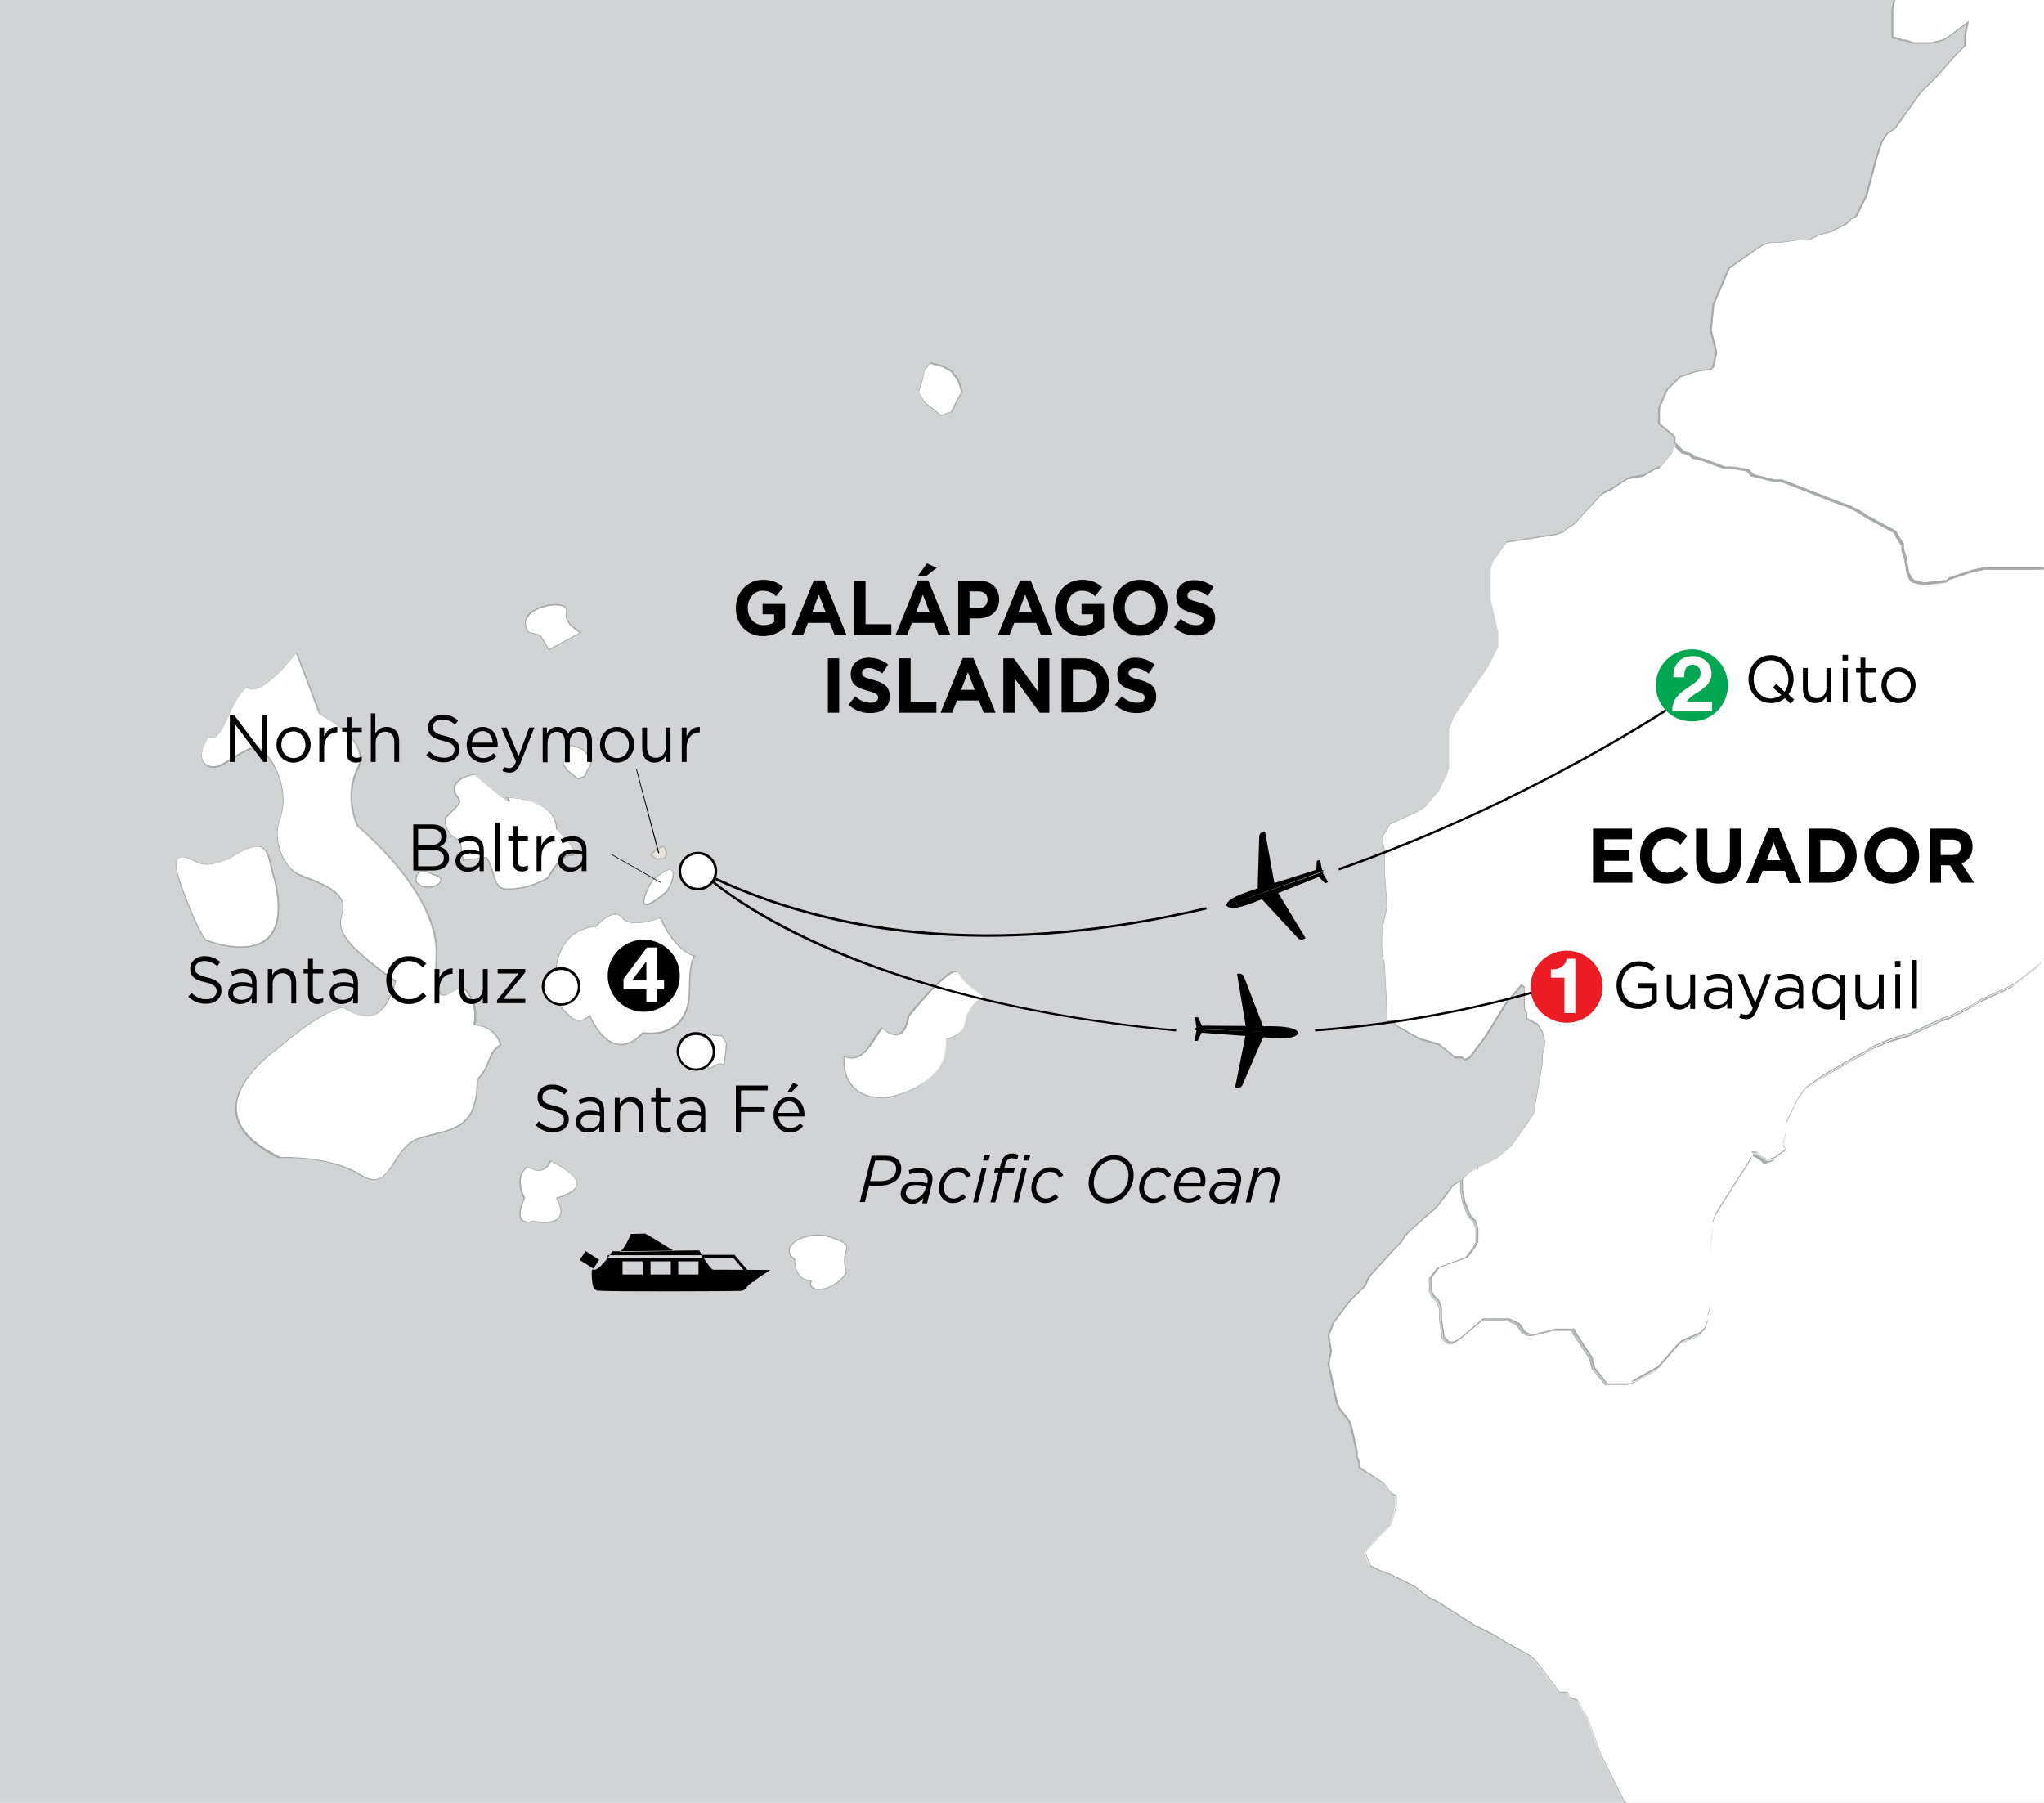 <?xml version="1.0" encoding="utf-8"?>
<!-- Generator: Adobe Illustrator 26.3.1, SVG Export Plug-In . SVG Version: 6.00 Build 0)  -->
<svg version="1.1" id="Layer_1" xmlns="http://www.w3.org/2000/svg" xmlns:xlink="http://www.w3.org/1999/xlink" x="0px" y="0px"
	 viewBox="0 0 635 560" style="enable-background:new 0 0 635 560;" xml:space="preserve">
<style type="text/css">
	.st0{fill:#D1D3D4;}
	.st1{fill:#E8E4DB;}
	.st2{fill:#B1B3B6;}
	.st3{fill:#FFFFFF;}
	.st4{fill:#A7A9AC;}
	.st5{enable-background:new    ;}
	.st6{fill:#00A651;}
	.st7{fill:#ED1C24;}
</style>
<g id="BACKGROUND">
	<g id="Water">
		<g>
			<rect x="-136.3" y="-151.5" class="st0" width="1054.3" height="1054.3"/>
		</g>
		<g>
			<path class="st1" d="M203.9,263.9l-1.7,1.6l1.7,1.3l2.6-0.3l0.6-1.4c0,0-0.6-2.3-1-2.2C205.6,263.1,203.9,263.9,203.9,263.9z"/>
			<path class="st2" d="M203.8,267l-1.9-1.5l1.9-1.8c0.1,0,1.8-0.7,2.2-0.9c0.1,0,0.2,0,0.3,0c0.5,0.2,0.9,1.8,1,2.3l0,0.1l-0.6,1.5
				L203.8,267z M202.5,265.5l1.5,1.2l2.4-0.3l0.5-1.3c-0.3-1-0.6-1.9-0.8-2c-0.4,0.1-1.9,0.8-2.1,0.9L202.5,265.5z"/>
		</g>
	</g>
	<g id="Land">
		<g>
			<g>
				<g>
					
						<rect x="492.6" y="419.1" transform="matrix(0.83 -0.558 0.558 0.83 -150.114 346.246)" class="st3" width="1.2" height="0.7"/>
				</g>
			</g>
		</g>
		<g>
			<polygon class="st3" points="596.8,-204.6 599.2,-202.2 600.9,-199 603.3,-197.4 607.3,-193.4 610.5,-191 612.2,-188.6 
				617.8,-180.5 619.4,-179.7 621.8,-178.9 622.6,-178.9 625.1,-182.9 625.1,-184.5 624.2,-185.4 624.2,-188.6 624.2,-195 
				623.5,-197.4 622.6,-199 622.6,-201.4 621,-203 621,-205.4 621.8,-208.7 624.2,-209.5 627.5,-213.5 634.7,-218.3 637.1,-219.9 
				644.4,-226.4 646.8,-228.8 652.5,-238.4 654.9,-241.6 658.9,-246.5 660.5,-247.3 668.6,-248.9 671,-249.7 676.6,-256.1 
				677.4,-260.1 678.2,-269.8 678.2,-273 679.8,-277.8 680.7,-282.6 682.3,-290.7 682.3,-297.1 683.1,-300.3 684.7,-304.4 
				691.1,-310.8 696.8,-314 703.2,-320.4 710.5,-325.3 713.7,-326.1 722.6,-326.9 728.2,-326.9 731.4,-327.7 733,-326.9 733,-326.1 
				733,-320.4 733.8,-318.8 734.7,-318.8 737.1,-320.4 741.1,-327.7 744.3,-336.5 747.5,-342.2 750,-343.8 752.4,-344.6 
				757.2,-344.6 758.8,-344.6 765.3,-343.8 770.9,-344.6 775.7,-345.4 788.6,-350.2 792.7,-351.8 809.6,-363.1 816,-367.1 
				818.5,-367.9 821.7,-368.7 837,-375.9 841.8,-380 846.7,-386.4 847.5,-389.6 847.5,-392 848.3,-393.6 849.1,-395.2 851.5,-395.2 
				853.1,-394.4 853.9,-394.4 856.3,-394.4 858.7,-395.2 858.7,-401.7 860.4,-402.5 861.2,-402.5 862.8,-402.5 867.6,-404.9 
				869.2,-406.5 871.6,-405.7 874.1,-404.9 880.5,-403.3 882.9,-402.5 885.3,-400.9 887,-399.2 888.6,-398.5 889.4,-395.2 
				889.4,-391.2 888.6,-390.4 886.1,-387.2 885.3,-384.8 882.1,-382.4 880.5,-380.8 880.5,-380.8 874.1,-379.1 868.4,-378.3 
				860.4,-375.1 855.5,-371.9 851.5,-367.1 849.9,-365.5 846.7,-358.2 843.4,-355 840.2,-351 837,-348.6 835.4,-347 828.1,-338.9 
				825.7,-335.7 822.5,-332.5 820.9,-330.1 811.2,-315.6 809.6,-313.2 808.8,-310.8 807.2,-305.2 804,-293.9 803.2,-289.9 
				802.3,-288.3 802.3,-285.1 798.3,-274.6 796.7,-270.6 794.3,-267.4 791.1,-262.5 788.6,-258.5 785.4,-250.5 785.4,-250.5 
				795.9,-251.3 797.5,-252.1 805.6,-252.9 806.4,-251.3 808.8,-246.5 810.4,-237.6 810.4,-232.8 811.2,-230.4 812.8,-227.2 
				819.3,-221.5 820.1,-219.1 824.1,-215.9 824.9,-214.3 826.5,-211.1 828.1,-203.8 827.3,-176.5 827.3,-174.9 831.3,-173.3 
				838.6,-170.9 841,-169.3 844.2,-163.6 852.3,-160.4 855.5,-160.4 858.7,-158.8 861.2,-158.8 863.6,-158.8 871.6,-158.8 
				879.7,-161.2 882.9,-162.8 886.1,-163.6 894.2,-166 898.2,-166.9 902.3,-167.6 909.5,-168.4 915.2,-166.9 917.6,-166 
				919.2,-165.2 921.6,-163.6 924,-162.8 928.9,-162 931.3,-162 932.9,-161.2 933.7,-161.2 936.1,-160.4 936.1,-159.6 936.1,-158 
				937.7,-157.2 943.4,-149.1 946.6,-144.3 949.8,-139.5 950.6,-137.9 954.6,-133.1 957.9,-128.2 959.5,-127.4 960.3,-125.8 
				961.1,-125.8 963.5,-124.2 965.1,-124.2 966.7,-124.2 970.8,-124.2 976.4,-125 978,-127.4 979.6,-127.4 983.7,-129.9 
				985.3,-129.9 990.1,-129.1 993.3,-126.6 998.2,-125.8 1005.4,-125 1011.9,-125.8 1012.7,-125.8 1017.5,-127.4 1019.9,-128.2 
				1022.3,-129.1 1025.6,-129.9 1028,-131.5 1036.8,-135.5 1040.9,-135.5 1041.7,-136.3 1045.7,-137.1 1048.1,-136.3 1049.7,-135.5 
				1050.5,-134.7 1052.2,-132.3 1052.9,-127.4 1052.9,-123.4 1052.2,-122.6 1051.3,-121.8 1047.3,-117.8 1045.7,-113.8 
				1045.7,-102.5 1042.5,-100.1 1037.6,-92.9 1037.6,-84.8 1035.2,-76 1032,-70.3 1032,-59.9 1034.4,-55.9 1035.2,-55.1 1035.2,-47 
				1036,-46.2 1036,-44.6 1036.8,-42.2 1036.8,-41.4 1037.6,-35 1037.6,-33.3 1038.4,-32.6 1039.2,-30.9 1040.9,-30.9 1045.7,-27.7 
				1049.7,-23.7 1052.2,-21.3 1055.4,-14.1 1056.2,-11.6 1057.8,-10 1058.6,-7.6 1058.6,-3.6 1057.8,-2 1054.6,-0.4 1054.6,1.2 
				1052.2,2.8 1050.5,3.6 1045.7,10.1 1042.5,14.1 1036.8,18.9 1035.2,20.5 1035.2,22.9 1038.4,25.4 1043.3,29.4 1045.7,30.2 
				1048.9,33.4 1050.5,33.4 1051.3,35 1052.2,35.8 1053.8,38.2 1057,43 1057.8,45.5 1060.2,50.3 1061,52.7 1066.7,64 1066.7,64.8 
				1067.5,68 1069.9,72.8 1070.7,75.2 1070.7,76 1071.5,77.6 1071.5,77.6 1072.3,80.8 1072.3,82.4 1073.9,84.1 1073.9,84.9 
				1075.5,87.3 1077.1,89.7 1076.3,91.3 1074.7,91.3 1072.3,93.7 1070.7,94.5 1069.9,94.5 1068.2,96.1 1066.7,96.1 1065.8,92.1 
				1065,87.3 1064.2,86.5 1064.2,84.1 1063.4,82.4 1063.4,79.2 1061.8,72.8 1061.8,72 1060.2,69.6 1057,65.6 1055.4,62.3 
				1052.9,60.7 1050.5,59.1 1041.7,59.9 1037.6,61.5 1036,63.1 1033.6,64.8 1029.6,67.2 1026.4,68.8 1024,68.8 1023.1,67.2 
				1022.3,66.4 1020.7,64 1017.5,61.5 1015.1,61.5 1012.7,65.6 1011.9,72 1009.4,73.6 1008.6,74.4 940.9,79.2 939.3,78.4 
				939.3,105.8 940.1,105.8 940.1,107.4 943.4,108.2 945,109.8 945.8,111.4 952.2,110.6 953,110.6 954.6,109.8 960.3,108.2 
				962.7,107.4 964.3,109.8 966.7,113 968.3,117 968.3,119.4 970,123.5 971.6,126.7 971.6,127.5 970.8,129.1 966.7,129.9 
				965.9,128.3 962.7,126.7 961.1,126.7 953.8,126.7 951.4,127.5 949.8,127.5 947.4,129.1 939.3,131.5 936.9,131.5 936.1,132.3 
				933.7,132.3 930.5,133.9 929.7,134.7 929.7,166.1 930.5,167.7 933.7,170.9 938.5,174.1 939.3,174.9 940.9,176.5 944.2,178.1 
				947.4,181.4 949,183.8 951.4,188.6 953,191.8 953,193.4 954.6,196.6 955.4,198.2 957.1,206.3 957.1,207.1 958.7,213.5 
				959.5,214.3 959.5,220 958.7,223.2 958.7,225.6 957.9,228.8 957.1,233.6 956.3,238.5 956.3,241.7 954.6,250.5 954.6,253.7 
				953.8,257.8 953,259.4 952.2,262.6 952.2,268.2 949.8,277.1 949.8,281.9 948.2,282.7 947.4,287.5 947.4,288.3 947.4,289.1 
				946.6,291.5 946.6,292.3 945,295.5 945,298 945,298.8 945,299.6 944.2,300.4 944.2,302 942.6,305.2 942.6,308.4 942.6,310 
				941.8,314 941.8,315.7 940.1,318.1 940.1,319.7 940.1,322.9 940.1,324.5 939.3,325.3 939.3,328.5 938.5,332.5 938.5,334.1 
				938.5,337.4 936.9,340.6 936.1,341.4 936.1,343 936.1,343 934.5,346.2 934.5,348.6 933.7,349.4 930.5,348.6 928.9,348.6 
				928.9,347.8 928.9,347.8 925.6,344.6 924.8,343.8 923.2,341.4 922.4,340.6 921.6,339 917.6,336.6 916,335.8 914.3,335.8 
				911.1,337.4 910.3,337.4 906.3,335.8 905.5,335 905.5,326.1 907.1,322.9 907.9,321.3 909.5,318.9 911.1,316.5 920.8,306 
				925.6,298.8 928.9,294 928.9,292.3 928.9,288.3 924,281.9 921.6,280.3 920,278.7 916,276.3 909.5,273 906.3,270.6 904.7,270.6 
				902.3,269.8 899.8,269 892.6,267.4 891,267.4 886.1,266.6 884.5,266.6 880.5,270.6 878.1,272.2 875.7,273 872.4,273.8 870,273.8 
				863.6,273 862,272.2 859.6,269.8 857.2,269 853.1,269 845.8,269.8 842.6,270.6 839.4,274.6 836.2,275.5 834.6,279.5 831.3,281.1 
				825.7,282.7 822.5,282.7 820.1,281.9 817.7,280.3 815.2,280.3 807.2,280.3 803.2,280.3 799.1,281.9 791.9,281.9 788.6,279.5 
				787,277.9 783.8,273.8 783.8,255.4 779.8,254.5 772.5,254.5 769.3,252.9 767.7,251.3 765.3,246.5 765.3,244.1 765.3,237.6 
				764.5,233.6 762,230.4 761.2,229.6 760.4,228 756.4,225.6 750.8,224.8 747.5,224.8 741.9,224 739.5,220 737.1,218.4 734.7,217.6 
				730.6,210.3 729.8,207.9 729,207.1 726.6,199.9 725,199.1 718.5,196.6 716.1,195 714.5,194.2 711.3,188.6 710.5,187.8 707.2,187 
				705.6,186.2 704,186.2 698.4,185.4 692.7,183.8 691.9,183.8 690.3,183.8 689.5,183 686.3,183.8 682.3,183 681.5,183 679,181.4 
				673.4,179 668.6,175.7 662.9,173.3 658.1,170.1 655.7,168.5 653.3,168.5 651.6,167.7 647.6,169.3 644.4,174.1 642.8,175.7 
				633.9,176.5 631.5,176.5 629.1,176.5 626.7,176.5 623.5,176.5 617,176.5 613,177.3 605.7,179.8 604.9,180.6 597.7,181.4 
				594.4,180.6 593.6,179.8 592.8,178.1 592,173.3 591.2,170.9 591.2,169.3 589.6,166.9 588.8,165.3 579.9,160.4 577.5,158.9 
				574.3,157.2 571.9,156.4 553.3,149.2 550.9,149.2 544.5,147.6 542.8,146 538,145.2 535.6,145.2 529.2,142.8 525.9,141.9 
				525.1,141.1 522.7,140.3 520.3,137.9 520.3,137.1 520.3,135.5 515.5,131.5 515.5,126.7 517.9,121.1 519.5,119.4 520.3,118.6 
				521.9,117 526.7,115.4 531.6,114.6 532.4,113.8 533.2,109.8 533.2,109 531.6,102.6 532.4,94.5 537.2,83.2 545.3,77.6 547.7,76 
				550.1,75.2 553.3,75.2 559,74.4 562.2,74.4 565.4,72.8 568.6,72 573.5,69.6 575.1,68 576.7,67.2 578.3,64 579.9,60.7 583.1,48.7 
				584.8,43.8 586.4,41.4 588.8,39.8 596.8,28.6 598.5,27 600.9,24.5 601.7,23.7 607.3,17.3 610.5,14.1 610.5,10.9 611.3,6.9 
				608.1,9.3 604.9,11.7 603.3,12.5 600.1,13.3 594.4,13.3 592,12.5 591.2,12.5 588.8,11.7 588,11.7 588,6.1 588,2.8 588.8,-1.2 
				590.4,-6 593.6,-14.1 593.6,-20.5 592,-24.5 589.6,-36.6 589.6,-40.6 589.6,-43 588,-47 588,-49.4 587.2,-57.5 588.8,-62.3 
				589.6,-63.1 589.6,-63.9 593.6,-70.3 593.6,-73.6 591.2,-86.4 591.2,-92.1 592.8,-97.7 592.8,-104.9 592,-108.1 588.8,-113.8 
				584,-116.2 579.1,-118.6 579.1,-119.4 576.7,-122.6 575.1,-126.6 574.3,-133.1 572.7,-137.9 571.9,-137.9 571.9,-138.7 
				570.3,-141.1 571.9,-141.1 572.7,-145.9 575.9,-149.1 579.1,-151.6 579.9,-153.2 579.9,-158 580.7,-158 583.1,-158.8 584,-158.8 
				587.2,-156.4 588.8,-158 590.4,-159.6 592,-162 593.6,-164.4 598.5,-171.7 600.1,-172.5 603.3,-174.9 604.1,-176.5 604.1,-178.9 
				601.7,-180.5 600.1,-181.3 600.1,-186.9 597.7,-191.8 596.8,-192.6 594.4,-194.2 593.6,-194.2 592.8,-195 594.4,-202.2 
				596,-204.6 			"/>
			<path class="st4" d="M933.7,349.6l-3.3-0.8l-1.7,0v-0.9l-4-4l-1.6-2.4l-0.8-0.8l-0.8-1.6l-4-2.4l-1.6-0.8h-1.5l-3.3,1.6l-0.9,0
				l-4.1-1.6l-0.9-0.9l0-9l2.4-4.8l3.2-4.8l9.7-10.5l8-12v-5.5l-4.8-6.4l-2.4-1.6l-1.6-1.6l-4-2.4l-6.4-3.2l-3.2-2.4l-1.6,0
				l-4.8-1.6l-7.3-1.6l-1.6,0l-4.9-0.8l-1.5,0l-4,4l-2.5,1.7l-2.4,0.8l-3.2,0.8l-2.5,0l-6.5-0.8l-1.7-0.8l-2.4-2.4l-2.3-0.8h-4
				l-7.2,0.8l-3.1,0.8l-3.2,4l-3.2,0.8l-1.6,4l-0.1,0l-3.2,1.6l-5.7,1.6l-3.3,0L820,282l-2.4-1.6h-14.4l-4.1,1.6h-7.3l0,0l-3.2-2.4
				l-1.6-1.6l-3.3-4.1v-18.4l-3.9-0.8l-7.3,0l0,0l-3.3-1.6l-1.6-1.6l-2.4-4.9v-8.9l-0.8-3.9l-2.4-3.2l-0.8-0.8l-0.8-1.6l-4-2.4
				l-5.6-0.8l-3.2,0l-5.7-0.8l-2.4-4.1l-2.4-1.6l-2.5-0.8l0-0.1l-4-7.2l-0.8-2.4l-0.8-0.9l-2.4-7.2l-1.5-0.8l-6.4-2.4l-2.5-1.6
				l-1.6-0.8l0,0l-3.2-5.6l-0.8-0.8l-3.2-0.8l-1.6-0.8H704l-5.7-0.8l-5.6-1.6h-2.5l-0.8-0.8l-3.2,0.8l-4.1-0.8l-0.8,0l-2.5-1.6
				l-5.6-2.4l-4.9-3.2l-5.6-2.4l-7.2-4.8l-2.4,0l-1.6-0.8l-3.9,1.6l-3.2,4.8l-1.7,1.7l-8.9,0.8l-17,0l-4,0.8l-7.2,2.4l-0.8,0.8
				l-7.4,0.8l0,0l-3.3-0.8l-0.9-0.9l-0.8-1.7l-0.8-4.8l-0.8-2.4v-1.6l-1.6-2.4l-0.8-1.6l-8.8-4.8l-2.4-1.6l-3.2-1.6l-2.4-0.8
				l-18.5-7.2h-2.4l-6.5-1.6l-1.6-1.6l-4.8-0.8l-2.4,0l0,0l-6.5-2.4l-3.2-0.8l-0.8-0.8l-2.5-0.8l-2.5-2.5v-2.4l-4.8-4l0-5l2.5-5.7
				l4.1-4.1l4.8-1.6l4.8-0.8l0.7-0.7l0.8-4l0-0.8l-1.6-6.4l0.8-8.1l4.9-11.3l0,0l8.1-5.6l2.5-1.6l2.5-0.8h3.2l5.6-0.8l3.2,0l3.2-1.6
				l3.2-0.8l4.8-2.4l1.6-1.6l1.5-0.8l3.2-6.4l3.2-12l1.7-4.9l1.7-2.5l2.4-1.6l8-11.2l1.7-1.6l3.2-3.2l5.6-6.4l3.2-3.2v-3.1l0.7-3.6
				l-6.1,4.5l-1.6,0.8l-3.3,0.8l-5.7,0l0,0l-2.4-0.8l-0.8,0l-2.4-0.8h-1v-9l0.8-4l1.6-4.9l3.2-8v-6.4l-1.6-4l-2.4-12.1l0-6.4
				l-1.6-4.1v-2.4l-0.8-8.1l0,0l1.7-4.9l0.8-0.8V-64l0,0l4-6.4v-3.2L591-86.4l0-5.7l0,0l1.6-5.6v-7.2l-0.8-3.1l-3.2-5.6l-9.7-4.9
				v-0.8l-2.4-3.2l-1.6-4.1l-0.8-6.4l-1.6-4.7h-0.8v-0.9l-1.8-2.6h1.8l0.8-4.7l0,0l3.2-3.2l3.2-2.4l0.7-1.5v-5h1l2.4-0.8h0.9
				l3.2,2.4l3.1-3.1l8.1-12.1l1.6-0.8l3.2-2.4l0.8-1.5v-2.3l-2.3-1.6l-1.7-0.8v-5.7l-2.4-4.8l-0.8-0.8l-2.3-1.6h-0.8l-0.9-0.9
				l1.7-7.4l1.7-2.5h1l2.5,2.5l1.6,3.2l2.4,1.6l4,4l3.3,2.4l1.6,2.4l5.6,8l1.6,0.8l2.4,0.8h0.7l2.3-3.9v-1.5l-0.8-0.8v-9.7l-0.8-2.4
				l-0.8-1.7v-2.3l-1.6-1.6v-2.5l0.8-3.4l2.4-0.8l3.2-4l9.7-6.4l7.2-6.4l2.4-2.4l5.6-9.6l2.4-3.2l4.1-4.9l1.6-0.8l8.1-1.6l2.4-0.8
				l5.6-6.4l0.8-4l0.8-9.6l0-3.3l1.6-4.8l0.8-4.8l1.6-8l0-6.4l0.8-3.3l1.6-4.1l6.5-6.5l5.6-3.2l6.4-6.4l7.3-4.9l3.2-0.8l8.9-0.8
				l5.7,0l3.2-0.8l1.8,0.9v6.5l0.7,1.5h0.6l2.3-1.6l4-7.2l3.2-8.8l3.3-5.7l2.5-1.6l2.5-0.8h6.4l6.5,0.8l5.6-0.8l4.8-0.8l12.9-4.8
				l4-1.6l16.9-11.2l6.5-4l2.4-0.8l3.2-0.8l15.2-7.2l4.8-4l4.8-6.4l0.8-3.2l0-2.4l1.7-3.4l2.6,0l1.6,0.8h3.2l2.3-0.8v-6.4l1.8-0.9
				h2.4l4.8-2.4l1.7-1.7l4.9,1.6l6.4,1.6l2.5,0.8l2.4,1.6l1.6,1.6l1.7,0.8l0.8,3.3l0,4.1l-0.8,0.9l-2.4,3.2l-0.8,2.4l-3.3,2.5
				l-1.6,1.6l0,0l-6.5,1.6l-5.6,0.8l-8,3.2l-4.8,3.2l-4,4.8l-1.6,1.6l-3.3,7.3l-3.2,3.2l-3.2,4l-3.2,2.4l-1.6,1.6l-7.2,8l-2.4,3.2
				l-3.2,3.2L821-330l-11.3,16.9l-0.8,2.4l-1.6,5.6l-3.2,11.3l-0.8,4.1l-0.8,1.6l0,3.2l-4,10.5l-1.6,4.1l-2.4,3.2l-3.2,4.8l-2.4,4
				l-3.1,7.8l10.2-0.8l1.6-0.8l8.2-0.8l0.8,1.7l2.4,4.9l1.6,8.9l0,4.8l0.8,2.4l1.6,3.2l6.5,5.6l0.8,2.4l4,3.2l0.8,1.6l1.6,3.2
				l1.6,7.3l0,0l-0.8,27.3v1.5l3.9,1.6l7.3,2.4l2.5,1.7l3.2,5.6l8,3.2l3.2,0l3.2,1.6h12.8l8-2.4l3.2-1.6l3.3-0.8l8-2.4l8.1-1.6
				l7.3-0.8l5.7,1.6l2.4,0.8l1.6,0.8l2.4,1.6l2.4,0.8l4.8,0.8l2.4,0l1.6,0.8l0.8,0l2.5,0.9v2.4l1.6,0.8l5.7,8.1l6.5,9.7l0.8,1.6
				l4,4.8l3.2,4.8l1.6,0.8l0.8,1.6h0.8l2.4,1.6h7.2l5.5-0.8l1.6-2.4h1.7l4-2.4h1.7l4.9,0.8l3.2,2.4l4.8,0.8l7.2,0.8l6.4-0.8l0.8,0
				l9.6-3.2l3.2-0.8l2.4-1.6l9-4h4l0.8-0.8l0.1,0l4.1-0.8l2.5,0.8l1.7,0.9l0.8,0.8l1.7,2.5l0.8,4.8l0,4.1l-1.7,1.7l-4,4l-1.6,4v11.3
				l-3.3,2.4l-4.8,7.2l0,8l-2.4,8.9l-3.2,5.6v10.4l2.4,4l0.8,0.8v8l0.8,0.8v1.7l0.8,2.4v0.8l0.8,6.4l0,1.6l0.8,0.8l0.8,1.5h1.6l0,0
				l4.8,3.2l6.5,6.5l3.2,7.2l0.8,2.4l1.6,1.7l0.8,2.5l0,4.1l-0.8,1.7l-3.2,1.6v1.6l-2.5,1.7l-1.6,0.8l-4.8,6.4l-3.2,4l-5.7,4.9
				l-1.5,1.5v2.3l3.1,2.4l4.8,4l2.5,0.8l3.1,3.2h1.7l0.8,1.7l0.8,0.8l4.9,7.3l0.8,2.4l2.4,4.8l0.8,2.4l5.7,11.3v0.8l0.8,3.2l2.4,4.8
				l0.8,2.5V76l0.8,1.6l0.8,3.3l0,1.6l1.6,1.6v0.8l3.2,4.9l-0.9,1.8h-1.7l-2.4,2.4l-1.7,0.8h-0.7l-1.6,1.6h-1.8l-0.9-4.2l-0.8-4.8
				l-0.8-0.8v-2.4l-0.8-1.7v-3.2l-1.6-6.4l0-0.8l-1.6-2.4l-3.2-4l-1.6-3.2l-2.4-1.6l-2.3-1.6l-8.8,0.8l-4,1.6l-1.6,1.6l-2.4,1.6
				l-4,2.4l-3.3,1.6h-2.5l-0.9-1.7l-0.8-0.8l-1.6-2.4l-3.1-2.4h-2.3l-2.4,3.9l-0.8,6.5l-2.5,1.7l-0.8,0.8l-0.1,0l-67.7,4.8l-1.4-0.7
				v26.9h0.8v1.6l3.1,0.8l1.7,1.7l0.8,1.5l6.3-0.8l0.8,0l1.6-0.8l5.7-1.6l2.6-0.8l1.7,2.5l2.5,3.2l1.6,4.1v2.4l1.6,4l1.6,3.3l0,0.9
				l-0.8,1.7l-4.2,0.8l-0.8-1.7l-3.1-1.6h-8.8l-2.4,0.8h-1.5l-2.4,1.6l-8.1,2.4H937l-0.8,0.8h-2.4l-3.2,1.6l-0.7,0.7V166l0.8,1.5
				l3.2,3.2l4.8,3.2l0.9,0.8l1.6,1.6l3.3,1.6l3.2,3.2l1.6,2.4l4,8.1v1.6l2.4,4.8l1.6,8l0,0.8l1.6,6.4l0.8,0.8v5.7l-0.8,3.3l0,2.4
				l-0.8,3.3l-1.6,9.6l0,3.2l-1.6,8.9l0,3.2l-0.8,4.1l-0.8,1.6l-0.8,3.2l0,5.6l0,0l-2.4,8.8v4.9l-1.6,0.8l-0.8,4.7l0,1.6l-0.8,2.4
				l0,0.9l-1.6,3.2v4.1l-0.8,0.8l0,1.6l-1.6,3.2v4.8l-0.8,4.1l0,1.6l-1.6,2.4v6.4l-0.8,0.8v3.1l-0.8,4.1l0,4.8l-1.7,3.3l-0.8,0.7
				l0,1.6l-1.6,3.2v2.4L933.7,349.6z M929,348.5h1.4l3.2,0.8l0.7-0.7l0-2.4l1.6-3.2v-1.6l0.8-0.8l1.6-3.2v-4.8l0.8-4.1l0-3.3
				l0.8-0.8V318l1.6-2.4V314l0.8-4.1l0-4.8l1.6-3.2v-1.6l0.8-0.8l0-4l1.6-3.2l0-0.8l0.8-2.4v-1.6l0.8-4.9l1.6-0.8l0-4.8l2.4-8.8
				v-5.6l0.8-3.3l0.8-1.6l0.8-4l0-3.2l1.6-8.9l0-3.2l1.6-9.7l0.8-3.2l0-2.4l0.8-3.3l0-5.5l-0.8-0.8l0,0l-1.6-6.4l0-0.8l-1.6-8
				l-2.4-4.9v-1.6l-4-8l-1.6-2.4l-3.2-3.2l-3.3-1.6l-2.4-2.4l-4.8-3.2l-3.3-3.3l-0.8-1.7v-31.4l0.9-0.9l3.3-1.6h2.3l0.8-0.8h2.5
				l8-2.4l2.4-1.6h1.6l2.4-0.8l8.9,0l3.3,1.6l0.8,1.5l3.8-0.8l0.7-1.5v-0.7l-1.6-3.2l-1.6-4.1v-2.4l-1.6-4l-2.4-3.2l-1.5-2.3
				l-2.3,0.8l-5.6,1.6l-1.7,0.8h-0.8l-6.5,0.8l-0.9-1.7l-1.5-1.6l-3.3-0.8v-1.6h-0.8V78.1l1.8,0.9l67.6-4.8l0.8-0.8l2.4-1.6l0.8-6.4
				l2.5-4.1h2.6l3.3,2.5l1.6,2.4l0.8,0.8l0.8,1.5h2.3l3.2-1.6l4-2.4l2.4-1.6l1.6-1.6l4.1-1.6l8.9-0.8l4.9,3.3l0,0l1.6,3.2l3.2,4
				l1.6,2.5v0.9l1.6,6.4l0,3.2l0.8,1.7v2.3l0.8,0.8l0,0.1l0.8,4.8l0.8,3.9h1.4l1.6-1.6h0.8l1.6-0.8l2.4-2.5h1.6l0.7-1.4l-3.2-4.8
				v-0.8l-1.6-1.6v-1.7l-0.8-3.2l-0.8-1.6v-0.8l-0.8-2.4l-2.4-4.8l-0.8-3.2l0-0.8l-5.6-11.2l-0.8-2.4l-2.4-4.8l-0.8-2.4l-4.8-7.2
				l-0.8-0.8l-0.8-1.5h-1.6l-3.2-3.2l-2.4-0.8l-4.9-4L1035,23v-2.6l1.7-1.7l5.7-4.8l3.2-4l4.9-6.5l1.6-0.8l2.3-1.5v-1.6l3.3-1.6
				l0.8-1.5v-3.9l-0.8-2.3l-1.6-1.7l-0.8-2.4l-3.2-7.2l-6.4-6.4l-4.8-3.2h-1.7l-0.8-1.7l-0.8-0.8V-35l-0.8-6.4l0-0.8l-0.8-2.4v-1.5
				L1035-47v-8l-0.8-0.8l-2.4-4.1v-10.5l0,0l3.2-5.6l2.4-8.8v-8.1l4.9-7.3l3.1-2.4l0-11.2l1.6-4.1l5.6-5.6v-3.9l-0.8-4.8l-1.6-2.4
				l-0.8-0.8l-1.6-0.8l-2.4-0.8l-3.9,0.8l-0.8,0.8h-4.1l-8.8,4l-2.4,1.6l-3.2,0.8l-9.7,3.2h-0.8l-6.4,0.8l-7.3-0.8l-4.9-0.8
				l-3.2-2.4l-4.8-0.8l-1.5,0l-4,2.4h-1.6l-1.6,2.4l-5.7,0.8l-7.3,0l-2.4-1.6h-0.9l-0.8-1.7l-1.6-0.8l0,0l-3.2-4.8l-4-4.8l-0.8-1.6
				l-6.4-9.6l-5.6-8l-1.7-0.8v-2.4l-2.3-0.8l-0.8,0l-1.6-0.8h-2.4l-4.9-0.8l-2.5-0.8l-2.4-1.6l-1.6-0.8l-2.4-0.8l-5.6-1.6l-7.2,0.8
				l-8.1,1.6l-8,2.4l-3.2,0.8l-3.2,1.6l-8.1,2.4l-13,0l-3.2-1.6l-3.2,0l-8.1-3.2l0-0.1l-3.2-5.6l-2.4-1.6l-7.2-2.4l-4.1-1.6v-1.7
				l0.8-27.3l-1.6-7.2l-2.4-4.7l-4-3.2l-0.8-2.4l-6.5-5.7l-1.6-3.2l-0.8-2.5v-4.8l-1.6-8.8l-3.1-6.3l-7.9,0.8l-1.6,0.8l-10.8,0.8
				l3.3-8.3l2.4-4l3.2-4.8l2.4-3.2l1.6-4l4-10.4l0-3.3l0.8-1.6l0.8-4l4.8-16.9l0.8-2.5l1.6-2.4l11.3-16.9l3.2-3.2l2.4-3.2l7.2-8
				l1.6-1.6l3.2-2.4l3.2-4l3.2-3.2l3.3-7.3l1.6-1.6l4-4.9l4.9-3.2l8.1-3.2l5.7-0.8l6.4-1.6l1.6-1.6l3.2-2.4l0.8-2.4l2.4-3.2l0.8-0.8
				v-4l-0.8-3.1l-1.6-0.8l-1.6-1.6l-2.4-1.6l-2.4-0.8l-6.4-1.6l-4.7-1.6l-1.6,1.6l-4.9,2.4h-2.4l-1.5,0.7v6.4l-2.6,0.9l-3.3,0
				l-1.6-0.8h-2.3l-1.6,3.1v2.4l-0.8,3.3l-4.8,6.4l-4.9,4.1l-15.3,7.2l-3.3,0.8l-2.4,0.8l-6.4,4l-16.9,11.2l-4.1,1.6l-12.9,4.8
				l-4.8,0.8l-5.7,0.8l0,0l-6.5-0.8l-6.4,0l-2.4,0.8l-2.4,1.6l-3.2,5.6l-3.2,8.8l-4.1,7.3l-2.5,1.6h-1l-0.9-1.8v-6.3l-1.5-0.7
				l-3.2,0.8l-5.7,0l-8.9,0.8l-3.2,0.8l-7.2,4.8l-6.5,6.4l-5.6,3.2l-6.4,6.4l-1.6,4l-0.8,3.2l0,6.4l-1.6,8.1l-0.8,4.8l-1.6,4.8v3.2
				l-0.8,9.7l-0.8,4.1l0,0l-5.7,6.5l-2.5,0.8l-8.1,1.6l-1.5,0.8l-4,4.8l-2.4,3.2l-5.7,9.7l-2.4,2.4l-7.3,6.4l-9.7,6.4l-3.3,4
				l-2.4,0.8l-0.8,3.1l0,2.3l1.6,1.6v2.5l0.8,1.6l0.8,2.5v9.6l0.8,0.8v1.7l0,0l-2.5,4.1l-1,0l-2.4-0.8l-1.7-0.9l-5.6-8.1l-1.6-2.4
				l-3.2-2.4l-4-4l-2.4-1.6l0,0l-1.6-3.2l-2.3-2.3h-0.6l-1.5,2.3L593-195l0.7,0.7h0.8l2.4,1.6l0.9,0.9l2.4,4.9v5.5l1.5,0.8l2.5,1.7
				l0,2.6l-0.8,1.7l-3.2,2.4l-1.6,0.8l-8.1,12l-3.3,3.4l-3.3-2.5h-0.7l-2.4,0.8h-0.6l0,4.7l-0.8,1.7L576-149l-3.2,3.2l-0.8,4.9h-1.4
				l1.5,2.2v0.7h0.7l1.7,4.9l0.8,6.5l1.6,4l2.5,3.2v0.8l9.6,4.8l3.3,5.7l0.8,3.2l0,7.3l0,0l-1.6,5.6v5.6l2.4,12.8l0,3.3l0,0l-4,6.4
				v0.8l-0.8,0.8l-1.6,4.7l0.8,8l0,2.4l1.6,4.1v6.4l2.4,12l1.6,4.1l0,6.5l-3.2,8L589-1.1l-0.8,4l0,8.6l0.7,0l2.4,0.8l0.8,0l2.4,0.8
				h5.6l3.2-0.8l1.6-0.8l6.8-5.1l-0.9,4.5l0,3.2l-0.1,0.1l-3.2,3.2l-5.6,6.4l-0.8,0.8l-2.4,2.4l-1.7,1.6L588.9,40l-2.4,1.6l-1.6,2.4
				l-1.6,4.8l-3.2,12.1l-3.3,6.5l-1.6,0.8l-1.6,1.6l-4.9,2.4l-3.2,0.8l-3.3,1.6H559l-5.6,0.8l-3.2,0l-2.4,0.8l-2.4,1.6l-8,5.6
				l-4.8,11.2l-0.8,8l1.6,6.4l0,0.8l-0.8,4.1l-0.9,0.9l-0.1,0l-4.8,0.8l-4.7,1.6l-4,4l-2.4,5.6v4.7l4.8,4v2.4l2.3,2.3l2.4,0.8
				l0.8,0.8l3.2,0.8l6.4,2.4h2.4l4.9,0.8l1.6,1.6l6.4,1.6l2.4,0l0,0l18.5,7.2l2.4,0.8l3.2,1.6l2.4,1.6l8.9,4.8l0.8,1.6l1.6,2.4v1.6
				l0.8,2.4l0.8,4.8l0.8,1.6l0.8,0.8l3.1,0.8l7.2-0.8l0.8-0.8l7.2-2.4l4-0.8l17,0l8.8-0.8l1.6-1.6l3.2-4.8l4.1-1.7l1.7,0.8h2.4l0,0
				l7.2,4.8l5.6,2.4l4.9,3.2l5.6,2.4l2.4,1.6h0.7l4,0.8l3.3-0.8l0.8,0.8l2.4,0l5.6,1.6l5.6,0.8l1.6,0l1.6,0.8l3.2,0.8l0.9,0.9
				l3.2,5.6l1.6,0.8l2.4,1.6l6.4,2.4l1.7,0.9l0,0.1l2.4,7.2l0.8,0.9l0.8,2.4l4,7.1l2.4,0.8l2.5,1.7l2.4,3.9l5.6,0.8l3.2,0l5.7,0.8
				l4.1,2.4l0.8,1.6l0.8,0.8l2.5,3.3l0.8,4l0,8.8l2.4,4.8l1.6,1.6l3.2,1.6h7.2l4.2,0.8v18.6l3.2,4l1.6,1.6l3.2,2.4h7.1l4.1-1.6h14.6
				l2.4,1.6l2.4,0.8h3.2l5.6-1.6l3.1-1.6l1.6-4l3.2-0.8l3.2-4l3.3-0.8l7.3-0.8l4.1,0l0,0l2.5,0.9l2.4,2.4l1.6,0.8l6.4,0.8l2.4,0
				l3.2-0.8l2.4-0.8l2.4-1.6l4-4h1.7l4.9,0.8l1.6,0l7.3,1.6l4.8,1.6h1.6l3.3,2.5l6.4,3.2l4,2.4l1.7,1.6l2.4,1.6l4.9,6.5v5.8
				l-8.1,12.1l-9.7,10.5l-3.2,4.8l-0.8,1.6l-1.6,3.2v8.7l0.7,0.7l4,1.6h0.7l3.3-1.6l1.7,0l1.6,0.8l4.1,2.5l0.8,1.6l0.8,0.8l1.6,2.4
				l4.1,4V348.5z"/>
		</g>
		<g>
			<polygon class="st3" points="805.8,582.9 805.8,587 801.8,595.8 801.8,599 801.8,599.8 804.2,599.8 813,601.4 817.1,600.6 
				820.3,601.4 825.1,600.6 829.2,601.4 834,603 836.4,607.1 838.8,616.7 839.6,617.5 842,619.1 844.4,619.9 852.5,622.3 
				865.4,621.5 872.7,619.9 878.3,616.7 886.4,611.1 896.8,602.2 904.1,595.8 912.2,587.8 913,587 913.8,586.2 914.6,586.2 
				914.6,587.8 915.4,587.8 917,633.6 916.2,636 917,660.9 918.6,663.3 919.4,664.2 921.8,665 925,666.6 928.3,665.8 933.1,665 
				933.9,664.2 934.7,664.2 934.7,663.3 935.5,663.3 938.8,662.5 938.8,661.7 940.3,661.7 941.2,660.9 944.4,660.9 950.8,659.3 
				950.8,658.5 954.9,657.7 956.5,660.1 956.5,660.1 957.3,662.5 959.7,665 959.7,666.6 963.7,671.4 967,677.8 968.6,679.4 
				970.2,681.8 975.8,691.5 977.4,694.7 978.2,694.7 981.5,700.3 982.3,701.1 983.9,703.6 984.7,706 986.3,707.6 989.5,712.4 
				991.1,714.8 991.9,716.4 993.5,718.8 996,722.1 996,722.8 997.6,724.5 997.6,726.1 996,727.7 994.3,730.9 989.5,735.7 
				987.9,739.7 986.3,745.4 987.1,764.7 987.1,770.3 986.3,771.9 985.5,780 985.5,789.6 986.3,793.6 987.9,800.9 988.7,803.3 
				989.5,804.1 990.3,819.4 989.5,820.2 988.7,821 983.9,823.4 981.5,825 978.2,827.4 975,832.2 975.8,834.7 976.6,837 979.8,839.5 
				983.9,844.3 984.7,847.5 985.5,849.1 985.5,853.1 983.9,858.8 982.3,860.4 979.8,862 979,862.8 978.2,864.4 975.8,870 
				975.8,872.4 975.8,874.8 975.8,880.5 976.6,887.7 979,892.5 980.7,893.3 981.5,895 983.9,897.3 987.1,898.2 987.1,898.2 
				989.5,899.8 989.5,899.8 992.7,903 993.5,906.2 993.5,913.4 991.1,915.8 989.5,919.9 988.7,921.5 986.3,924.7 984.7,926.3 
				983.9,927.9 979.8,932.8 975.8,937.6 973.4,941.6 972.6,943.2 971,945.6 967,953.7 967.8,955.2 967,956.9 967,958.5 968.6,959.3 
				968.6,960.1 969.4,960.9 971.8,964.1 970.2,964.1 968.6,964.9 965.3,968.1 961.3,977 961.3,980.2 961.3,983.4 959.7,985 
				954.9,987.4 950,987.4 948.4,988.2 940.3,989 938.8,989.9 936.3,993.1 934.7,993.1 931.5,996.3 930.7,997.1 929.9,995.5 
				929.9,994.7 929.1,994.7 928.3,993.9 926.7,993.9 921,990.6 919.4,989.9 917,989 915.4,988.2 908.1,985 904.1,980.2 899.3,974.5 
				891.2,967.3 889.6,965.7 885.5,963.3 883.9,961.7 877.5,955.2 871,952 867.8,950.4 848.5,937.6 843.7,936.8 841.2,937.6 
				838,936.8 826.7,931.1 818.7,927.1 813,925.5 809,923.9 799.3,920.7 793.7,919.1 785.6,916.7 782.4,915.8 728.4,889.3 
				723.6,886.1 718,882.9 711.5,877.2 709.1,876.5 702.6,872.4 691.4,862 688.9,860.4 686.5,858 680.1,853.1 672.8,845.1 
				669.6,842.7 666.4,841.1 663.2,837.9 661.5,834.7 659.1,825 659.9,822.6 661.5,820.2 664,817.8 665.6,816.1 664.8,808.9 
				664,806.5 657.5,793.6 651.9,787.2 650.3,785.6 647.8,784.8 646.2,782.4 639,768.7 637.3,766.3 633.3,759.8 630.1,756.6 618,743 
				610.8,726.9 607.6,724.5 605.1,722.1 601.9,720.4 599.5,719.7 595.5,716.4 593,712.4 589,703.6 586.6,688.3 585.8,685.1 
				583.4,679.4 577.7,671.4 570.5,662.5 569.7,660.1 566.5,656.9 565.6,654.5 558.4,635.2 553.5,628 552.8,624.8 543.1,610.3 
				540.7,606.3 539,601.4 538.2,599 536.6,592.6 531.8,580.5 527.8,577.3 523.7,574.9 519.7,571.7 514.9,568.5 504.4,559.6 
				500.4,551.6 497.1,545.1 493.1,533.9 491.5,531.5 489.9,528.2 487.5,527.5 486.7,525.8 484.3,525.8 481.8,522.6 477,516.2 
				475.4,514.6 466.5,509.8 464.1,508.1 457.7,504.9 446.4,497.7 443.1,496.1 439.1,492.9 431.1,488.9 428.6,488 425.4,486.4 
				423.8,482.4 427.8,477.6 430.3,475.2 431.9,473.6 433.5,467.9 433.5,464.7 431.9,463.9 429.5,460.7 424.6,457.5 422.2,455.9 
				422.2,454.3 421.4,452.7 421.4,451 419.8,443.8 419,441.4 415.8,437.4 415,435 412.5,423.7 413.3,419.7 412.5,414.9 414.1,410.8 
				419,404.4 423.8,399.6 425.4,396.4 433.5,387.5 435.1,385.9 436.7,383.5 438.3,381.9 445.6,375.5 446.4,374.6 448.8,371.4 
				451.2,368.2 453.6,366.6 453.6,369.8 453.6,369.8 454.4,373.9 456,377.9 457.7,379.5 458.5,381.9 458.5,385.9 457.7,387.5 
				455.2,390.7 446.4,394 444,397.2 444,398 444,401.2 444.8,402.8 446.4,404.4 447.2,406.8 447.2,410 448,415.7 449.6,417.3 
				451.2,417.3 453.6,415.7 459.3,410.8 460.1,410 464.9,410 468.1,410 471.4,411.6 473,414.1 474.6,414.9 476.2,414.9 482.6,413.2 
				486.7,413.2 488.3,413.2 489.1,414.9 492.3,419.7 493.9,422.1 494.7,425.3 498.8,430.1 500.4,430.1 503.6,430.1 505.2,430.1 
				507.6,429.3 514.9,425.3 520.5,418.9 522.1,417.3 527.8,414.9 529.4,413.2 530.2,410.8 530.2,409.2 531,406.8 531,401.2 
				531,389.1 531.8,381.9 531.8,380.3 532.6,377.9 532.6,377.9 543.9,360.2 543.9,358.6 545.5,358.6 547.9,360.2 548.7,361 
				551.1,360.2 554.4,357.8 553.5,356.2 554.4,353 554.4,349.7 558.4,341.7 560.8,338.5 566.5,334.4 576.1,328.8 579.3,327.2 
				581.8,325.6 587.4,323.2 593,321.6 603.5,316.8 606,316 612.4,312.7 614.8,311.1 625.3,306.3 633.3,299.9 640.6,288.6 
				643.8,286.2 646.2,283 648.7,279.8 655.9,274.1 659.1,270.9 666.4,260.5 672,250.8 672.8,247.6 675.2,245.2 675.2,242.8 
				677.7,238.7 682.5,227.5 683.3,226.7 684.1,225.1 691.4,224.3 691.4,224.3 691.4,222.7 691.4,221.9 684.9,210.6 684.9,209 
				684.1,206.6 679.3,197.7 677.7,195.3 676,194.5 673.6,193.7 673.6,189.7 674.4,186.5 684.1,185.7 685.7,184.1 688.9,183.3 
				689.8,184.1 691.4,184.1 692.2,184.1 697.8,185.7 703.4,186.5 705.1,186.5 706.7,187.3 709.9,188.1 710.7,188.9 713.9,194.5 
				715.5,195.3 718,196.9 724.4,199.3 726,200.1 728.4,207.4 729.2,208.2 730,210.6 734.1,217.8 736.5,218.6 738.9,220.3 
				741.3,224.3 747,225.1 750.2,225.1 755.8,225.9 759.9,228.3 760.7,229.9 761.5,230.7 763.9,233.9 764.7,237.9 764.7,244.4 
				764.7,246.8 767.1,251.6 768.7,253.2 772,254.8 779.2,254.8 783.2,255.6 783.2,274.1 786.4,278.2 788,279.8 791.3,282.2 
				798.5,282.2 802.6,280.6 806.6,280.6 814.7,280.6 817.1,280.6 819.5,282.2 821.9,283 825.1,283 830.8,281.4 834,279.8 
				835.6,275.7 838.8,274.9 842,270.9 845.3,270.1 852.5,269.3 856.6,269.3 859,270.1 861.4,272.5 863,273.3 869.4,274.1 
				871.8,274.1 875.1,273.3 877.5,272.5 879.9,270.9 883.9,266.9 885.5,266.9 890.4,267.7 892,267.7 899.3,269.3 901.7,270.1 
				904.1,270.9 905.7,270.9 908.9,273.3 915.4,276.5 919.4,279 921,280.6 923.4,282.2 928.3,288.6 928.3,292.6 928.3,294.2 
				925,299.1 920.2,306.3 910.5,316.8 908.9,319.2 907.3,321.6 906.5,323.2 904.9,326.4 904.9,335.2 905.7,336 909.7,337.7 
				910.5,337.7 913.8,336 915.4,336 917,336.9 921,339.3 921.8,340.9 922.6,341.7 924.2,344.1 925,344.9 928.3,348.1 928.3,348.1 
				928.3,348.9 929.9,348.9 933.1,349.7 933.9,348.9 933.1,351.3 929.9,353.8 928.3,354.5 923.4,354.5 918.6,354.5 917,354.5 
				911.3,354.5 900.1,359.4 896.8,360.2 892.8,361.8 888,363.4 879.9,367.4 874.3,369 871,370.6 867,371.4 865.4,373 857.3,375.5 
				853.3,377.1 842,383.5 828.3,393.1 819.5,401.2 817.9,403.6 811.4,411.6 808.2,415.7 805,422.1 801.8,426.1 796.1,436.6 
				794.5,440.6 792.9,445.4 793.7,471.1 791.3,472 786.4,472 778.4,475.2 776.8,477.6 775.1,479.2 774.4,484 772,494.5 770.3,496.1 
				769.5,499.3 764.7,509.8 762.3,513.8 761.5,517 761.5,520.2 763.9,524.2 765.5,527.5 767.1,528.2 767.9,531.5 772,538.7 
				773.6,546.8 773.6,549.2 775.1,551.6 779.2,557.2 782.4,559.6 784,562.8 785.6,565.2 794.5,573.3 796.9,576.5 			"/>
			<path class="st4" d="M930.6,997.4l-0.9-1.9v-0.6H929l-0.8-0.8h-1.6l0,0l-5.6-3.2l-1.6-0.8l-2.4-0.8l-1.6-0.8l-7.3-3.3l-4-4.8
				l-4.8-5.6l-8.1-7.2l-1.6-1.6l-4-2.4l-1.6-1.6l-6.4-6.4l-9.6-4.8l-19.3-12.8l-4.8-0.8l-2.4,0.8l-3.3-0.8l-19.4-9.7l-5.6-1.6
				l-4.1-1.6l-9.6-3.2l-5.6-1.6l-8.1-2.4l-3.2-0.8l-54-26.5l-4.9-3.2l-5.6-3.2l-6.4-5.6l-2.4-0.8l-6.5-4.1l-11.3-10.5l-2.4-1.6
				l-2.4-2.4l-6.4-4.8l-7.3-8.1l-3.2-2.4l-3.3-1.6l-3.2-3.3l-1.6-3.2l-2.4-9.8l0,0l0.8-2.4l1.6-2.4l4-4l-0.8-7.1l-0.8-2.4l-6.4-12.8
				l-5.6-6.4l-1.6-1.6l-2.5-0.8l0-0.1l-1.6-2.4l-7.3-13.7l-1.6-2.4l-4-6.4l-3.2-3.2L617.9,743l-7.2-16l-3.2-2.4l-2.4-2.4l-3.2-1.6
				l-2.5-0.8l-4.1-3.3l-2.4-4l-4-8.9l-2.4-15.3l-0.8-3.2l-2.4-5.6l-5.6-8l-7.3-8.9l-0.8-2.4l-3.2-3.2l-0.8-2.4l-7.3-19.3l-4.8-7.3
				l-0.8-3.2l-9.7-14.4l-2.4-4l-2.4-7.3l-1.6-6.5l-4.8-12l-4-3.2l-4-2.4l-4-3.2l-4.8-3.2l-10.5-8.9l-7.2-14.5l-4-11.3l-1.6-2.4
				l-1.6-3.2l-2.4-0.8l-0.8-1.6h-2.4l-2.5-3.3l-4.8-6.4l-1.6-1.6l-8.9-4.8l-2.4-1.6l-6.4-3.2l-11.3-7.2l-3.2-1.6l-4-3.2l-8-4
				l-2.4-0.8l-3.3-1.6l-1.7-4.2l4.1-4.9l4-4l1.6-5.6v-3.1l-1.6-0.8l-2.4-3.2L422,456v-1.7l-0.8-1.7V451l-1.6-7.2l-0.8-2.4l-3.2-4
				l-0.8-2.4l-2.4-11.3l0.8-4l-0.8-4.8l0,0l1.6-4.1l4.8-6.4l4.8-4.8l1.6-3.2l8.1-8.9l1.6-1.6l1.6-2.4l1.6-1.6l7.3-6.4l0.8-0.8
				l4.9-6.5l2.7-1.8v3.5l0.8,4l1.6,4l1.6,1.7l0.8,2.5l0,4.1l-0.8,1.6l-2.5,3.3l0,0l-8.8,3.2l-2.4,3.1v3.9l0.8,1.5l1.6,1.7l0.8,2.5
				v3.2l0.8,5.5l1.5,1.5h1.5l2.4-1.6l5.6-4.8l0.9-0.8l8.2,0l3.3,1.6l0,0l1.6,2.4l1.5,0.8h1.6l6.4-1.6l5.8,0l0.9,1.7l4.8,7.3l0.8,3.2
				l4,4.7h6.3l2.4-0.8l7.2-4l5.6-6.4l1.7-1.7l5.6-2.4l1.5-1.6l0.8-2.3l0-1.6l0.8-2.4v-17.7l0.8-7.3l0-1.6l0,0l0.8-2.4l11.2-17.7
				v-1.7h1.8l2.5,1.6l0.8,0.7l2.3-0.8l3.1-2.3l-0.8-1.5l0.8-3.3l0-3.2l4-8.1l2.5-3.3l5.7-4l9.7-5.6l3.2-1.6l2.4-1.6l5.7-2.4l5.7-1.6
				l10.4-4.8l2.5-0.8l6.4-3.2l2.4-1.6l10.5-4.8l8-6.4l7.3-11.3l3.2-2.4l4.9-6.5l7.3-5.6l3.2-3.2l7.2-10.4l5.6-9.6l0.8-3.2l2.4-2.4
				v-2.4l0,0l2.4-4l4.9-11.3l0.8-0.8l0.8-1.7l7.2-0.8v-2.2l-6.4-11.3V209l-0.8-2.4l-4.8-8.8l-1.6-2.4l-1.6-0.8l-2.5-0.8v-4.1
				l0.8-3.4l9.7-0.8l1.6-1.6l3.4-0.8l0.8,0.8l2.4,0l5.6,1.6l5.6,0.8l1.6,0l1.6,0.8l3.2,0.8l0.9,0.9l3.2,5.6l1.6,0.8l2.4,1.6l6.4,2.4
				l1.7,0.8l0,0.1l2.4,7.2l0.8,0.8l0.8,2.4l4,7.1l2.4,0.8l2.5,1.7l2.4,3.9l5.6,0.8l3.2,0l5.7,0.8l4.1,2.4l0.8,1.6l0.8,0.8l2.5,3.3
				l0.8,4l0,8.8l2.4,4.8l1.6,1.6l3.2,1.6h7.2l4.2,0.8v18.6l3.2,4l1.6,1.6l3.2,2.4h7.2l4.1-1.6h14.6l2.4,1.6l2.4,0.8h3.2l5.6-1.6
				l3.1-1.6l1.6-4l3.2-0.8l3.2-4l3.3-0.8l7.3-0.8l4.1,0l2.5,0.9l2.4,2.4l1.6,0.8l6.4,0.8l2.4,0l3.2-0.8l2.4-0.8l2.4-1.6l4-4h1.7
				l4.9,0.8l1.6,0l7.3,1.6l4.8,1.6h1.6l3.3,2.5l6.4,3.2l4,2.4l1.7,1.6l2.4,1.6l4.9,6.5v5.8l0,0l-8.1,12.1l-9.7,10.5l-3.2,4.8
				l-2.4,4.8v8.7l0.7,0.7l4,1.6h0.7l3.3-1.6l1.7,0l1.6,0.8l4.1,2.4l0.8,1.6l0.8,0.8l1.6,2.4l0.8,0.8l3.3,3.3v0.7h1.4l3.2,0.8
				l0.7-0.7l0.3,0.2l-0.8,2.5l-3.3,2.4l-1.7,0.8h-16.9l-11.2,4.8l-3.2,0.8l-4,1.6l-4.9,1.6l-8,4l-5.7,1.6l-3.2,1.6l-4,0.8l-1.6,1.6
				l0,0l-8.1,2.4l-4,1.6l-11.3,6.4l-13.7,9.6l-8.8,8l-1.6,2.4l-9.7,12.1l-3.2,6.4l-3.2,4.1l-5.6,10.4l-1.6,4l-1.6,4.8l0.8,25.8
				l-2.6,0.9h-4.8l-8,3.2l-1.6,2.4l-1.6,1.6l-0.8,4.8l-2.4,10.5l0,0l-1.6,1.6l-0.8,3.2l-4.8,10.5l-2.4,4l-0.8,3.2l0,3.1l2.4,4
				l1.6,3.2l1.6,0.8l0.8,3.3l4.1,7.3l1.6,8l0,2.4l1.6,2.4l4,5.6l3.2,2.5l1.6,3.2l1.6,2.4l8.8,8l2.4,3.2l8.9,6.5l0,4.2l-4,8.8v3.8
				h2.2l8.9,1.6l4.1-0.8l3.2,0.8l4.8-0.8l0,0l4,0.8l4.9,1.6l2.5,4.1l2.4,9.6l0.8,0.8l2.4,1.6l2.4,0.8l8,2.4l12.9-0.8l7.2-1.6
				l5.6-3.2l8.1-5.6l10.5-8.8l7.3-6.4l9.7-9.7h1.1v1.6h0.8l0,0.2l1.6,45.9l0,0l-0.8,2.4l0.8,24.8l1.6,2.4l0.8,0.8l2.4,0.8l3.2,1.6
				l3.2-0.8l4.8-0.8l0.8-0.8h0.7v-0.8h1l3.1-0.8v-0.8h1.7l0.8-0.8h3.3l6.3-1.6v-0.8l4.3-0.9l1.7,2.5l0.8,2.4l2.4,2.4v1.6l4,4.8
				l3.2,6.4l1.6,1.6l1.6,2.4l5.6,9.7l1.6,3.1h0.8l0.1,0.1l3.2,5.6l0.8,0.8l1.7,2.5l0.8,2.4l1.6,1.6l4.9,7.3l0.8,1.6l1.6,2.4l2.4,3.2
				v0.8l1.6,1.6v1.7l-1.6,1.7l-1.6,3.2l-4.8,4.8l-1.6,4l-1.6,5.6l0.8,19.3l0,5.7l-0.8,1.6l-0.8,8l0,9.6l0.8,4l1.6,7.2l0.8,2.4
				l0.8,0.8l0,0.1l0.8,15.4l-1.7,1.7l-4.8,2.4l-2.4,1.6l-3.2,2.4l-3.1,4.7l0.8,2.3l0.8,2.3l3.2,2.4l4.1,4.9l0.8,3.2l0.8,1.6l0,4.1
				l-1.6,5.7l-1.6,1.6l-2.4,1.6l-0.8,0.8l-0.8,1.6L976,870v10.4l0.8,7.2l2.4,4.8l1.6,0.8l0.8,1.6l2.4,2.3l3.2,0.8l2.4,1.6l3.3,3.3
				l0,0l0.8,3.2v7.3l-2.4,2.4l-1.6,4l-0.8,1.6l-2.4,3.3l-1.6,1.6L984,928l-4,4.9l-4.1,4.8l-2.4,4l-0.8,1.6l-1.6,2.4l-4,8l0.8,1.6
				l-0.8,1.7v1.5l1.6,0.8v0.8l0.8,0.7l2.6,3.5h-1.9l-1.6,0.8l-3.2,3.2l-4,8.8v6.5l-0.1,0.1l-1.7,1.7l-4.9,2.4h-4.8l-1.6,0.8l-8,0.8
				l-1.5,0.8l-2.4,3.2h-1.6L930.6,997.4z M930.1,995.4l0.7,1.3l3.9-3.9h1.6l2.4-3.2l1.7-0.8l8-0.8l1.6-0.8h4.8l4.8-2.4l1.5-1.5
				l0-6.4l4.1-8.9l3.3-3.3l1.7-0.8h1.3l-2.2-2.9l-0.9-0.8v-0.8l-1.6-0.8l0-1.8l0.8-1.6l-0.8-1.6l0-0.1l4-8l1.6-2.4l0.8-1.6l2.4-4
				l4.1-4.9l4-4.8l0.8-1.6l1.6-1.6l2.4-3.2l0.8-1.6l1.6-4.1l2.4-2.3v-7.2l-0.8-3.1l-3.2-3.2l-2.4-1.6l-3.2-0.8l0,0l-2.5-2.4
				l-0.8-1.6l-1.6-0.8l0-0.1l-2.4-4.9l-0.8-7.2l0-10.5l0,0l2.4-5.6l0.8-1.7l0.8-0.8l2.4-1.6l1.6-1.6l1.6-5.6v-4l-0.8-1.6l-0.8-3.2
				l-4-4.8l-3.2-2.4l-0.8-2.5l-0.8-2.5l3.3-4.9l3.2-2.4l2.4-1.6l4.8-2.4l1.5-1.5l-0.8-15.1l-0.8-0.8l-0.8-2.4l-1.6-7.2l-0.8-4l0-9.7
				l0.8-8.1l0.8-1.6v-5.6l-0.8-19.3l1.6-5.7l1.7-4.1l4.8-4.8l1.6-3.2l1.5-1.6v-1.5l-1.6-1.6v-0.8l-2.4-3.2l-1.6-2.4l-0.8-1.6
				l-4.8-7.2l-1.6-1.7l-0.8-2.4l-1.6-2.4l-0.8-0.8l-3.2-5.5h-0.8l-1.7-3.3l-5.6-9.6l-1.6-2.4l-1.6-1.6l-3.2-6.4l-4-4.8V665l-2.4-2.4
				l-0.8-2.4l-1.5-2.3l-3.8,0.7v0.8l-6.6,1.6l-3.2,0l-0.8,0.8h-1.5v0.8l-3.4,0.8l-0.6,0v0.8H934l-0.8,0.8l-0.1,0l-4.8,0.8l-3.3,0.8
				l-3.3-1.6l-2.5-0.8l-0.8-0.8l-1.6-2.5l0,0l-0.8-25l0,0l0.8-2.4l-1.6-45.6h-0.8v-1.6h-0.6l-1.6,1.6l-8,8l-7.3,6.4l-10.5,8.9
				l-8.1,5.6l-5.7,3.2l-7.2,1.6l-13,0.8l-8.1-2.4l-2.4-0.8l-2.4-1.6l-0.9-0.9l-2.4-9.7l-2.4-3.9l-4.8-1.6l-4-0.8l-4.8,0.8l0,0
				l-3.2-0.8l-4,0.8l0,0l-8.9-1.6l-2.6,0l0-4.3l4-8.8V583l-8.8-6.4l-2.4-3.2l-8.8-8l-1.6-2.5l-1.6-3.2l-3.2-2.4l-4.1-5.6l-1.6-2.5
				v-2.5l-1.6-8l-4.1-7.2l-0.8-3.1l-1.6-0.8l0-0.1l-1.6-3.2l-2.4-4V517l0.8-3.3l2.4-4l4.8-10.4l0.8-3.2l1.6-1.6l2.4-10.4l0.8-4.9
				l0,0l1.6-1.6l1.6-2.4l0.1,0l8.1-3.2h4.8l2.3-0.8l-0.8-25.6l0,0l1.6-4.8l1.6-4l5.6-10.5l3.2-4l3.2-6.4l9.7-12.1l1.6-2.4l8.9-8.1
				l13.7-9.7l11.3-6.5l4.1-1.6l8.1-2.4l1.6-1.6l4.1-0.8l3.2-1.6l5.7-1.6l8-4l4.9-1.6l4-1.6l3.2-0.8l11.3-4.8h16.9l1.6-0.8l3.1-2.4
				l0.5-1.7l-0.3,0.3l-3.3-0.8l-1.7,0v-0.9l-4-4l-1.6-2.4l-0.8-0.8l-0.8-1.6l-4-2.4l-1.6-0.8h-1.5l-3.3,1.6l-0.8,0l-4.1-1.6
				l-0.9-0.9l0-9l2.4-4.8l3.2-4.8l9.7-10.5l8-12v-5.5l-4.8-6.4l-2.4-1.6l-1.6-1.6l-4-2.4l-6.4-3.2l-3.2-2.4l-1.6,0l-4.8-1.6
				l-7.3-1.6l-1.6,0l-4.9-0.8l-1.5,0l-4,4l-2.5,1.7l-2.4,0.8l-3.2,0.8l-2.5,0l-6.5-0.8l-1.7-0.8l-2.4-2.4l-2.4-0.8h-4l-7.2,0.8
				l-3.1,0.8l-3.2,4l-3.2,0.8l-1.6,4l-3.3,1.6l-5.7,1.6l-3.3,0l-2.5-0.8l-2.4-1.6h-14.4l-4.1,1.6h-7.3l0,0l-3.2-2.4l-1.6-1.6
				l-3.3-4.1v-18.4l-3.9-0.8l-7.3,0l-3.3-1.7l-1.6-1.7l-2.4-4.9v-8.9l-0.8-3.9l-2.4-3.2l-0.8-0.8l-0.8-1.6l-4-2.4l-5.6-0.8l-3.2,0
				l-5.7-0.8l-2.5-4l-2.4-1.6l-2.5-0.8l-4.1-7.3l-0.8-2.4l-0.8-0.8l-2.4-7.2l-1.5-0.8l-6.4-2.4l-2.4-1.6l-1.6-0.8l0,0l-3.2-5.6
				l-0.8-0.8l-3.2-0.8l-1.6-0.8h-1.6l-5.7-0.8l-5.6-1.6h-2.5l-0.8-0.8l-3.1,0.8l-1.6,1.6l-9.6,0.8l-0.8,3.1l0,3.9l2.3,0.8l1.7,0.8
				l1.6,2.5l4.8,8.9l0.8,2.5v1.6l6.4,11.3v2.6l-7.3,0.8l-0.8,1.6l-0.8,0.8l-4.8,11.2l-2.4,4v2.4l-2.4,2.4l-0.8,3.2l-5.7,9.7
				l-7.3,10.5l-3.2,3.2l-7.3,5.6l-4.9,6.5l-3.2,2.4l-7.3,11.3l-8.1,6.4l-10.5,4.9l-2.4,1.6l-6.4,3.2l-2.5,0.8l-10.5,4.8l-5.7,1.6
				l-5.6,2.4l-2.4,1.6l-3.2,1.6l-9.7,5.6l-5.6,4l-2.4,3.2l-4,8v3.2l-0.8,3.2l0.8,1.7l-3.4,2.5l-2.5,0.8l-0.9-0.9l-2.3-1.5H544v1.5
				L532.8,378l-0.8,2.3v1.6l-0.8,7.3l0,17.7l-0.8,2.4l0,1.6l-0.9,2.5l-1.7,1.6l-5.6,2.4l-1.6,1.6l-5.7,6.5l-7.2,4l-2.5,0.8h-6.5
				l-0.1-0.1l-4.1-4.9l-0.8-3.2l-4.8-7.2l-0.8-1.5h-5.5l-6.4,1.6l-1.7,0l-1.7-0.8l0,0l-1.6-2.4l-3.1-1.6h-7.9l-0.8,0.8l-5.6,4.8
				l-2.5,1.7h-1.7l-1.7-1.7l0-0.1l-0.8-5.6l0-3.2l-0.8-2.4l-1.6-1.6l-0.8-1.7v-4.1l0,0l2.5-3.3l0,0l8.8-3.2l2.4-3.2l0.8-1.5v-4
				l-0.8-2.3l-1.6-1.6l-1.6-4l-0.8-4.1l0-2.9l-2.1,1.4l-4.8,6.4l-0.8,0.8l-7.3,6.4l-1.6,1.6l-1.6,2.4l-1.6,1.6l-8,8.8l-1.6,3.2
				l-4.8,4.8l-4.8,6.4l-1.6,4l0.8,4.8l0,0l-0.8,4l2.4,11.2l0.8,2.4l3.2,4l0.8,2.4l1.6,7.3l0,1.6l0.8,1.7v1.5l2.3,1.6l4.9,3.2
				l2.4,3.2l1.7,0.8l0,3.4l-1.7,5.7l-4,4l-4,4.7l1.6,3.9l3.2,1.6l2.4,0.8l8.1,4l4,3.2l3.2,1.6l11.3,7.2l6.4,3.2l2.4,1.6l8.9,4.9
				l1.6,1.6l7.2,9.6h2.4l0.8,1.6l2.4,0.8l1.6,3.3l1.6,2.4l4.1,11.3l7.2,14.4l10.4,8.8l4.8,3.2l4,3.2l4,2.4l4.1,3.2l0,0l4.8,12.1
				l1.6,6.5l2.4,7.2l2.4,4l9.7,14.5l0.8,3.2l4.8,7.2l7.3,19.3l0.8,2.4l3.2,3.3l0.8,2.4l7.2,8.8l5.7,8l2.4,5.7l0.8,3.2l2.4,15.3
				l4,8.8l2.4,4l4,3.2l2.4,0.8l3.3,1.7l2.4,2.4l3.2,2.5l7.2,16.1l12.1,13.6l3.2,3.2l4,6.5l1.6,2.4l7.3,13.7l1.6,2.3l2.5,0.8l1.6,1.6
				l5.7,6.5l6.5,12.9l0.8,2.4l0.8,7.3l-4.1,4.1l-1.6,2.4l-0.8,2.3l2.4,9.6l1.6,3.1l3.2,3.2l3.2,1.6l3.3,2.4l7.3,8.1l6.4,4.8l2.4,2.4
				l2.4,1.6l11.3,10.4l6.4,4l2.5,0.8l6.4,5.6l5.6,3.2l4.8,3.2l54,26.5l3.2,0.8l8.1,2.4l5.6,1.6l9.7,3.2l4,1.6l5.6,1.6l19.4,9.7
				l3.1,0.8l2.4-0.8l0,0l4.9,0.8l19.3,12.8l3.2,1.6l6.5,3.2l8,8.1l4,2.4l1.6,1.6l8.1,7.2l4.9,5.7l4,4.8l7.2,3.2l1.6,0.8l2.4,0.8
				l1.6,0.8l5.6,3.2h1.6l0.8,0.8h0.9V995.4z"/>
		</g>
		<g>
			<path class="st3" d="M133.1,271c-2.7-1.6-3.9,1-3.9,2.3s1.7,2.3,3.9,2.3s3.9-1,3.9-2.3S134.9,272.1,133.1,271z"/>
			<path class="st4" d="M133.1,275.8c-2.2,0-4.1-1.1-4.1-2.5c0-0.7,0.4-2.1,1.4-2.7c0.5-0.3,1.4-0.5,2.7,0.2l0,0
				c0.7,0.4,1.4,0.6,2,0.8c1.1,0.4,2,0.7,2,1.6C137.1,274.7,135.3,275.8,133.1,275.8z M131.5,270.7c-0.3,0-0.6,0.1-0.9,0.2
				c-0.9,0.5-1.2,1.7-1.2,2.4c0,1.2,1.7,2.1,3.7,2.1s3.7-1,3.7-2.1c0-0.6-0.6-0.9-1.8-1.3c-0.6-0.2-1.3-0.5-2-0.9l0,0
				C132.5,270.9,132,270.7,131.5,270.7z"/>
		</g>
		<g>
			<polygon class="st3" points="288.9,112.8 287.1,114.9 286.4,118.2 285.3,121.8 287.1,125.1 290,127.2 292.2,129.1 295.5,128 
				297.3,124.3 298.7,121.8 297.6,118.2 295.5,115.3 292.9,113.8 			"/>
			<path class="st4" d="M292.2,129.2l-2.2-1.9l-2.9-2.2l-1.8-3.3l1.1-3.7l0.8-3.3l1.9-2.3l4.1,1.1l2.6,1.5l2.2,2.9l1.1,3.7l-1.5,2.6
				l-1.8,3.7L292.2,129.2z M287.3,124.9l2.9,2.2l2.1,1.8l3.1-1l1.8-3.6l1.4-2.5l-1.1-3.5l-2.1-2.8l-2.5-1.4l-3.9-1.1l-1.7,2.1
				l-0.7,3.2l-1.1,3.6L287.3,124.9z"/>
		</g>
		<g>
			<polyline class="st3" points="686.3,183.8 682.3,183 681.5,183 679,181.4 673.4,179 668.6,175.7 662.9,173.3 658.1,170.1 
				655.7,168.5 653.3,168.5 651.6,167.7 647.6,169.3 644.4,174.1 642.8,175.7 633.9,176.5 631.5,176.5 629.1,176.5 626.7,176.5 
				623.5,176.5 617,176.5 613,177.3 605.7,179.8 604.9,180.6 597.7,181.4 594.4,180.6 593.6,179.8 592.8,178.1 592,173.3 
				591.2,170.9 591.2,169.3 589.6,166.9 588.8,165.3 579.9,160.4 577.5,158.9 574.3,157.2 571.9,156.4 553.3,149.2 550.9,149.2 
				544.5,147.6 542.8,146 538,145.2 535.6,145.2 529.2,142.8 525.9,141.9 525.1,141.1 522.7,140.3 520.3,137.9 520.3,138.8 
				519.5,140.3 515.5,145.2 514.7,145.2 510.6,147.6 505.8,148.4 503.4,150 501,151.6 497.7,153.2 488.9,162.9 486.4,164.5 
				485.6,165.3 483.2,166.1 467.9,168.5 463.9,174.1 463.1,176.5 463.1,186.2 465.5,196.6 465.5,200.7 462.3,207.1 451.8,222.4 
				450.2,226.4 450.2,229.6 450.2,238.5 449.4,240.9 448.6,242.5 447,245.7 442.9,250.5 440.5,252.1 431.7,256.1 430.9,257.8 
				429.2,260.2 430,264.2 430,270.6 430.9,281.9 429.2,289.1 429.2,296.4 430,299.6 430.9,314.9 430.9,317.3 432.5,317.3 
				434.1,318.9 439.7,322.1 441.3,322.9 447,324.5 451,327.7 451.8,328.5 454.2,328.5 455,329.3 456.6,328.5 461.5,322.1 
				467.9,311.6 472.8,306 473.6,306.8 473.6,311.6 473.6,313.2 474.4,314.9 474.4,316.5 477.6,318.1 479.2,320.5 480,323.7 
				479.2,327.7 479.2,330.1 476.8,343.8 476.8,345.4 475.2,347.8 469.5,355.9 464.7,359.9 459.9,362.3 459,362.3 459,363.1 
				458.2,363.1 456.6,363.9 454.2,366.3 454.2,369.5 454.2,369.5 455,373.6 456.6,377.6 458.2,379.2 459,381.6 459,385.6 
				458.2,387.2 455.8,390.5 447,393.7 444.5,396.9 444.5,397.7 444.5,400.9 445.4,402.5 447,404.1 447.8,406.5 447.8,409.8 
				448.6,415.4 450.2,417 451.8,417 454.2,415.4 459.9,410.5 460.7,409.8 465.5,409.8 468.7,409.8 471.9,411.4 473.6,413.8 
				475.2,414.6 476.8,414.6 483.2,413 487.3,413 488.9,413 489.7,414.6 492.9,419.4 494.5,421.8 495.3,425 499.3,429.9 501,429.9 
				504.2,429.9 505.8,429.9 508.2,429 515.5,425 521.1,418.6 522.7,417 528.3,414.6 530,413 530.8,410.5 530.8,408.9 531.6,406.5 
				531.6,400.9 531.6,388.8 532.4,381.6 532.4,380 533.2,377.6 533.2,377.6 544.5,359.9 544.5,358.3 546.1,358.3 548.5,359.9 
				549.3,360.7 551.7,359.9 554.9,357.5 554.2,355.9 554.9,352.6 554.9,349.4 559,341.4 561.4,338.2 567,334.1 576.7,328.5 
				579.9,326.9 582.3,325.3 588,322.9 593.6,321.3 604.1,316.5 606.5,315.7 613,312.4 615.4,310.8 625.9,306 633.9,299.6 
				641.2,288.3 644.4,285.9 646.8,282.7 649.2,279.5 656.5,273.8 659.7,270.6 666.9,260.2 672.6,250.5 673.4,247.3 675.8,244.9 
				675.8,242.5 678.2,238.5 683.1,227.2 683.9,226.4 684.7,224.8 691.9,224 691.9,224 691.9,222.4 691.9,221.6 685.5,210.3 
				685.5,208.7 684.7,206.3 679.8,197.4 678.2,195 676.6,194.2 674.2,193.4 674.2,189.4 675,186.2 684.7,185.4 686.3,183.8 			"/>
			<path class="st4" d="M505.8,430h-6.6l-0.1-0.1l-4.1-4.9l-0.8-3.2l-4.8-7.2l-0.8-1.5h-5.5l-6.4,1.6l-1.7,0l-1.7-0.8l0,0l-1.6-2.4
				l-3.1-1.6h-7.9l-0.8,0.8l-5.6,4.8l-2.5,1.7h-1.7l-1.7-1.7l0-0.1l-0.8-5.6l0-3.2l-0.8-2.3l-1.6-1.6l-0.8-1.7v-4.1l2.5-3.3l0,0
				l8.8-3.2l2.4-3.2l0.8-1.5v-4l-0.8-2.3l-1.6-1.6l-1.6-4l-0.8-4.1l0-3.3l0.1-0.1l2.5-2.4l1.7-0.8h0.6v-0.8h0.9l4.8-2.4l4.8-4l5.6-8
				l1.6-2.4v-1.6l2.4-13.7l0-2.4l0.8-4l-0.8-3.2l-1.6-2.3l-3.3-1.6v-1.7l-0.8-1.7v-6.4l-0.6-0.6l-4.7,5.5l-6.4,10.4l-4.9,6.5
				l-1.7,0.9l-0.8-0.8h-2.4l-0.9-0.9l-4-3.2l-5.6-1.6l-1.6-0.8l-5.7-3.3l-1.6-1.6h-1.7v-2.6l-0.8-15.3l-0.8-3.2l0-7.3l1.6-7.3
				l-0.8-11.2v-6.4l-0.8-4.1l1.7-2.5l0.8-1.6l0.1,0l8.9-4l2.4-1.6l4-4.8l2.4-4.8l0.8-2.4l0-12.1l1.6-4l10.5-15.3l3.2-6.4v-4
				l-2.4-10.4l0-9.7l0.8-2.5l4.1-5.7l0.1,0l15.3-2.4l2.3-0.8l0.8-0.8l2.4-1.6l8.9-9.7l3.2-1.6l4.9-3.2l4.8-0.8l4.1-2.4h0.8l4-4.8
				l0.8-1.5v-1.2l2.7,2.7l2.4,0.8l0.8,0.8l3.2,0.8l6.4,2.4h2.4l4.9,0.8l1.6,1.6l6.4,1.6l2.4,0l0,0l18.5,7.2l2.4,0.8l3.2,1.6l2.4,1.6
				l8.9,4.8l0.8,1.6l1.6,2.4v1.6l0.8,2.4l0.8,4.8l0.8,1.6l0.8,0.8l3.1,0.8l7.2-0.8l0.8-0.8l7.2-2.4l4-0.8l17,0l8.8-0.8l1.6-1.6
				l3.2-4.8l4.1-1.7l1.7,0.8h2.4l0,0l7.2,4.8l5.6,2.4l4.9,3.2l5.6,2.4l2.4,1.6h0.7l4.4,0.9l-1.9,1.9l-9.6,0.8l-0.8,3.1l0,3.9
				l2.3,0.8l1.7,0.8l0,0l1.6,2.4l4.8,8.9l0.8,2.5v1.6l6.4,11.2v2.6l-7.3,0.8l-0.8,1.6l-0.8,0.8l-4.8,11.2l-2.4,4v2.4l-2.4,2.4
				l-0.8,3.2l-5.7,9.6l-7.2,10.5l-3.2,3.2l-7.3,5.6l-4.9,6.4l-3.2,2.4l-7.3,11.3l-8.1,6.4l-10.5,4.8l-2.4,1.6l-6.5,3.2l-2.5,0.8
				l-10.5,4.8l-5.7,1.6l-5.6,2.4l-2.4,1.6l-3.2,1.6l-9.7,5.6l-5.6,4l-2.4,3.2l-4,8v3.2l-0.8,3.2l0.8,1.7l-3.4,2.5l-2.5,0.8l-0.9-0.9
				l-2.3-1.6h-1.4v1.5l-11.3,17.7l-0.8,2.3v1.6l-0.8,7.3l0,17.7l-0.8,2.4l0,1.6l-0.9,2.5l-1.7,1.6l-5.6,2.4l-1.6,1.6l-5.7,6.5
				l-7.2,4L505.8,430z M499.4,429.7h6.3l2.4-0.8l7.2-4l5.6-6.4l1.7-1.7l5.6-2.4l1.5-1.6l0.8-2.3l0-1.6l0.8-2.4v-17.7l0.8-7.3l0-1.6
				l0,0l0.8-2.4l11.3-17.7v-1.7h1.8l2.5,1.6l0.8,0.7l2.3-0.8l3.1-2.3l-0.8-1.5l0.8-3.3l0-3.2l4-8.1l2.5-3.3l5.7-4l9.7-5.6l3.2-1.6
				l2.4-1.6l5.7-2.4l5.7-1.6l10.4-4.8l2.4-0.8l6.4-3.2l2.4-1.6l10.5-4.8l8-6.4l7.3-11.3l3.2-2.4l2.4-3.2l2.4-3.3l7.3-5.6l3.2-3.2
				l7.2-10.4l5.6-9.6l0.8-3.2l0,0l2.4-2.4v-2.4l0,0l2.4-4l4.9-11.3l0.8-0.8l0.8-1.7l7.2-0.8v-2.2l-6.4-11.2v-1.6l-0.8-2.4l-4.8-8.8
				l-1.6-2.4l-1.6-0.8l-2.5-0.8v-4.1l0.8-3.4l9.7-0.8l1.3-1.3l-3.7-0.8l-0.8,0l-2.5-1.6l-5.6-2.4l-4.9-3.2l-5.6-2.4l-7.2-4.8l-2.4,0
				l-1.6-0.8l-3.9,1.6l-3.2,4.8l-1.7,1.7l-8.9,0.8l-17,0l-4,0.8l-7.2,2.4l-0.8,0.8l-7.4,0.8l0,0l-3.3-0.8l-0.9-0.9l-0.8-1.7
				l-0.8-4.8l-0.8-2.4v-1.6l-1.6-2.4l-0.8-1.6l-8.8-4.8l-2.4-1.6l-3.2-1.6l-2.4-0.8l-18.5-7.2h-2.4l-6.5-1.6l-1.6-1.6l-4.8-0.8
				l-2.4,0l0,0l-6.5-2.4l-3.2-0.8l-0.8-0.8l-2.5-0.8l-2.1-2.1l0,0.5l-0.8,1.6l-4.1,4.9h-0.8l-4.1,2.4l-4.8,0.8l-4.8,3.2l-3.2,1.6
				L489,163l-2.5,1.6l-0.8,0.8l-2.4,0.8l-15.3,2.4l-4,5.5l-0.8,2.4v9.6l2.4,10.4l0,4.1l0,0l-3.2,6.4l-10.5,15.3l-1.6,4l0,12.1
				l-0.8,2.4l-0.8,1.6l-1.6,3.2l-4.1,4.9l-2.4,1.6l-8.8,4l-0.8,1.6l-1.6,2.4l0.8,3.9l0,6.5l0.8,11.3l0,0l-1.6,7.2l0,7.2l0.8,3.2
				l0.8,15.3v2.2h1.5l1.6,1.6l5.6,3.2l1.6,0.8l5.7,1.6l4,3.2l0.8,0.8h2.4l0.8,0.8l1.5-0.7l4.8-6.4l6.4-10.4l5-5.8l1,1v6.5l0.8,1.7
				v1.5l3.2,1.6l0,0l1.6,2.5l0.8,3.3l-0.8,4l0,2.4l-2.4,13.7l0,1.6l-1.6,2.5l-5.7,8.1l-4.8,4l-4.9,2.4h-0.6v0.8h-0.9l-1.6,0.8
				l-2.3,2.3v3.1l0.8,4l1.6,4l1.6,1.7l0.8,2.5l0,4.1l-0.8,1.6l-2.5,3.3l0,0l-8.8,3.2l-2.4,3.1v3.9l0.8,1.5l1.6,1.7l0.8,2.5v3.2
				l0.8,5.5l1.5,1.5h1.5l2.4-1.6l5.6-4.8l0.9-0.8l8.2,0l3.3,1.6l0,0l1.6,2.4l1.5,0.8h1.6l6.4-1.6l5.8,0l0.9,1.7l4.8,7.3l0.8,3.2
				L499.4,429.7z"/>
		</g>
		<g>
			<path class="st3" d="M199.6,320.9c0,0,14.5,2.7,14.5-13.4s4.5-8-0.9-11.6c-5.4-3.6-8.2-10.7-8.2-10.7s-9.1,3.6-11.8,0
				s-8.2,2.7-8.2,2.7s-16.3,0-11.8,24.2c3.6,3.6,5.4,7.2,10,3.6C185.1,320,191.4,329.8,199.6,320.9z"/>
			<path class="st4" d="M192.9,324.7c-0.4,0-0.7,0-1.1-0.1c-5-0.9-8-7.3-8.6-8.8c-3.8,2.9-5.8,0.7-8.4-2c-0.5-0.6-1-1.1-1.6-1.7l0,0
				l0-0.1c-1.7-8.9-0.7-15.6,2.8-19.8c3.5-4.2,8.4-4.5,9.1-4.5c0.4-0.5,3.5-3.8,6.1-3.8c0,0,0.1,0,0.1,0c0.9,0,1.6,0.4,2.2,1.2
				c2.6,3.4,11.5,0,11.6-0.1l0.2-0.1l0.1,0.2c0,0.1,2.8,7.1,8.1,10.7c1.5,1,2.2,1,2.4,1c0.1,0,0.1,0,0.1,0l0.1,0l0.1,0.2l-0.1,0.1
				c0,0,0,0-0.1,0.1c-0.3,0.2-1.6,1.8-1.6,10.4c0,5.1-1.4,8.8-4.2,11.1c-4,3.3-9.6,2.6-10.4,2.5
				C197.4,323.5,195.2,324.7,192.9,324.7z M183.3,315.2l0.1,0.2c1.2,2.9,4.3,8.1,8.5,8.8c2.5,0.4,5-0.7,7.6-3.5l0.1-0.1l0.1,0
				c0.1,0,6,1.1,10.2-2.4c2.7-2.3,4.1-5.9,4.1-10.8c0-7.2,0.9-9.6,1.5-10.4c-0.4-0.1-1.1-0.3-2.3-1.1c-5-3.3-7.7-9.6-8.2-10.7
				c-1.3,0.5-9.2,3.3-11.8-0.1c-0.5-0.7-1.1-1-1.9-1c0,0-0.1,0-0.1,0c-2.6,0-5.9,3.7-5.9,3.7l-0.1,0.1h-0.1c-0.1,0-5.3,0.1-8.9,4.4
				c-3.4,4.2-4.4,10.7-2.7,19.5c0.6,0.6,1.1,1.1,1.6,1.7c2.7,2.9,4.4,4.8,8.1,1.9L183.3,315.2z"/>
		</g>
		<g>
			<path class="st3" d="M276.9,340.7c0,0,18.1-3.6,17.2-17.9c5.4-1.8,5.4-3.6,6.3-7.2c0.9-3.6,5.4-6.3,5.4-6.3s-6.3-3.6-8.2-7.2
				c-1.8-3.6-15.4,13.4-15.4,13.4s-0.9,9.9-8.2,3.6c-2.7,2.7-5.4,11.6-11.8,9C261.5,336.2,266.9,342.5,276.9,340.7z"/>
			<path class="st4" d="M273.6,341.1c-3.3,0-6.1-1-8.2-2.9c-2.6-2.4-3.7-6-3.3-10.1l0-0.2l0.2,0.1c4.5,1.9,7.2-2.3,9.3-5.8
				c0.8-1.2,1.5-2.4,2.2-3.1l0.1-0.1l0.1,0.1c2,1.8,3.8,2.4,5.1,1.9c2.4-0.9,2.8-5.3,2.8-5.3l0-0.1l0,0c0.5-0.6,11.2-14,14.7-14
				c0,0,0.1,0,0.1,0c0.4,0,0.7,0.2,0.8,0.6c1.8,3.5,8,7.1,8.1,7.1l0.3,0.1l-0.3,0.2c0,0-4.5,2.7-5.4,6.2c-0.1,0.3-0.1,0.6-0.2,0.8
				c-0.7,3.1-1.1,4.8-6.1,6.4c0.3,5.9-2.6,10.8-8.4,14.3c-4.4,2.7-9,3.6-9,3.6h0C275.8,341,274.7,341.1,273.6,341.1z M262.5,328.4
				c-0.4,3.9,0.7,7.3,3.2,9.6c2.6,2.4,6.6,3.3,11.2,2.5c0.2,0,18-3.7,17.1-17.7l0-0.1l0.1,0c4.9-1.6,5.3-3.2,6-6.2
				c0.1-0.3,0.1-0.5,0.2-0.8c0.8-3.2,4.3-5.6,5.3-6.2c-1.2-0.7-6.3-3.9-8-7.1c-0.1-0.2-0.3-0.4-0.6-0.4c-3.1-0.3-13.9,13-14.5,13.8
				c-0.1,0.5-0.6,4.6-3,5.6c-1.4,0.6-3.2,0-5.3-1.8c-0.7,0.7-1.4,1.8-2.1,3C269.9,325.9,267.2,330.2,262.5,328.4z"/>
		</g>
		<g>
			<path class="st3" d="M252,397.9c-1.6,3.9,6.7,3.8,11-2.5c-2.4-8.3,4-7.8-4.4-10.9c-8.3-3.1-17.1,3.4-11.7,6.6
				C246.8,391.1,246.5,397.8,252,397.9z"/>
			<path class="st4" d="M254.4,400.7c-0.7,0-1.3-0.1-1.8-0.4c-0.9-0.5-1.2-1.3-0.8-2.3c-4.8-0.3-5.1-5.6-5.1-6.8
				c-1.5-0.9-2-2.3-1.4-3.7c1.3-2.8,7.3-5.4,13.3-3.2c4.9,1.8,4.9,2.4,4.4,4.4c-0.3,1.3-0.9,3.2,0.1,6.6l0,0.1l0,0.1
				C260.7,399,256.9,400.7,254.4,400.7z M254,383.9c-3.5,0-7.2,1.1-8.4,3.7c-0.6,1.2-0.1,2.4,1.3,3.3l0.1,0.1l0,0.1
				c0,1.1,0.2,6.5,5,6.6l0.3,0l-0.1,0.2c-0.4,0.9-0.2,1.7,0.6,2.1c2,1.1,7-0.2,10-4.7c-1-3.5-0.5-5.4-0.1-6.7c0.5-1.8,0.6-2.2-4.2-4
				C257.2,384.2,255.6,383.9,254,383.9z"/>
		</g>
		<g>
			<path class="st3" d="M165.7,379.4c0,0,12.7,2.7,7.2-7.2c5.4-1.8,11.8-4.5-1.8-11.6c0,0-1.8,5.4-7.2,1.8c-4.5,3.6-0.9,9.9-0.9,9.9
				S158.4,381.2,165.7,379.4z"/>
			<path class="st4" d="M169.1,379.9c-1.6,0-3.1-0.3-3.4-0.3c-1.8,0.4-3.1,0.2-3.8-0.6c-1.5-1.8,0.5-6.1,0.8-6.7
				c-0.2-0.4-0.9-1.8-1.2-3.6c-0.5-2.7,0.3-4.9,2.2-6.4l0.1-0.1l0.1,0.1c1.7,1.1,3.2,1.5,4.4,1c1.8-0.6,2.5-2.7,2.5-2.7l0.1-0.2
				l0.2,0.1c5.7,3,8.4,5.5,8.2,7.5c-0.2,2.1-3.3,3.4-6.2,4.3c1.4,2.6,1.7,4.6,0.7,5.9C172.9,379.6,170.9,379.9,169.1,379.9z
				 M165.7,379.2L165.7,379.2c0.1,0,6.1,1.3,7.9-1.2c0.9-1.2,0.6-3.1-0.8-5.7l-0.1-0.2l0.2-0.1c3.1-1,6-2.2,6.2-4.1
				c0.2-1.9-2.5-4.3-7.9-7.1c-0.2,0.6-1,2.2-2.7,2.7c-1.3,0.5-2.9,0.1-4.6-1c-4.2,3.5-0.8,9.5-0.8,9.5l0,0.1l0,0.1
				c0,0-2.3,4.7-0.9,6.5C162.8,379.5,163.9,379.7,165.7,379.2L165.7,379.2z"/>
		</g>
		<g>
			<path class="st3" d="M86.5,325.6c0,0-29.9,19.7,0,34c0,0,15.4-0.9,25.4,5.4c10,6.3,9.1-9,19-11.6c10-2.7,17.2-2.7,17.2-17.9
				c4.5-4.5,2.7-8.1,7.2-10.7c-1.8-6.3-8.2-6.3-8.2-6.3s1.8-7.2-3.6-11.6c-3.6,0-9.1,9.9-8.2-9.8c0.9-19.7-24.5-40.3-24.5-40.3
				s-4.5-8.9,0-17.9s-11.8-17-11.8-17L92,203c0,0-10.9,14.3-15.4,10.7c-6.3,5.4-7.2,17.9-11.8,15.2c-5.4,8.1,0,10.7,3.6,8.9
				c3.6-1.8,9.1-6.3,11.8-5.4c2.7,0.9,10.9,11.6,6.3,23.3c-1.8,6.3,1.8,14.3,6.3,16.1c4.5,1.8,13.6,4.5,13.6,9.8
				c0,5.4-6.3,7.2,16.3,23.3c-2.7,9-6.3,14.3-16.3,8.1C98.3,314.9,86.5,325.6,86.5,325.6z"/>
			<path class="st4" d="M116.1,366.6c-1.2,0-2.6-0.5-4.3-1.5c-9.8-6.2-25.1-5.4-25.3-5.3l0,0l0,0c-8.5-4.1-13-9-13.4-14.6
				c-0.7-10.2,12.9-19.4,13.3-19.7c0.4-0.4,12-10.8,20-12.6l0.1,0l0.1,0c3.9,2.5,7,3.2,9.5,2.3c3.4-1.3,5.2-5.8,6.6-10.2
				c-18.5-13.2-17.6-16.8-16.7-20.7c0.2-0.8,0.4-1.7,0.4-2.6c0-4.6-7.1-7.3-11.7-9c-0.6-0.2-1.2-0.5-1.7-0.7
				c-2.2-0.9-4.3-3.3-5.7-6.5c-1.4-3.3-1.7-6.9-0.8-9.9c2.7-7,0.7-13.2-0.8-16.3c-1.7-3.6-4.1-6.3-5.4-6.7c-1.8-0.6-5.1,1.4-8,3.3
				c-1.3,0.8-2.5,1.6-3.6,2.1c-1.9,0.9-4.1,0.7-5.3-0.7c-1.5-1.8-1-4.9,1.5-8.5l0.1-0.1l0.1,0.1c0.6,0.3,1.1,0.4,1.6,0.3
				c1.4-0.4,2.5-2.9,3.8-5.8c1.5-3.4,3.3-7.2,6.2-9.7l0.1-0.1l0.1,0.1c0.6,0.4,1.3,0.6,2.1,0.5c5-0.6,13-11.1,13.1-11.2l0.2-0.2
				l7.3,19c0.9,0.5,10.1,5.2,12.2,11.5c0.7,2,0.5,3.9-0.4,5.7c-4.3,8.5-0.3,17.1,0,17.7c1,0.8,25.4,21.1,24.5,40.4
				c-0.3,7.2,0.2,11.1,1.5,11.9c0.9,0.5,2.1-0.2,3.4-1c1-0.6,2.1-1.3,3.1-1.3h0.1l0,0c4.9,4.1,4,10.4,3.7,11.6
				c1.1,0.1,6.5,0.7,8.1,6.4l0,0.1l-0.1,0.1c-2.3,1.4-2.9,3-3.7,4.9c-0.6,1.7-1.4,3.6-3.5,5.8c0,13.7-6,15.2-14.3,17.2
				c-1,0.2-2,0.5-3.1,0.8c-4.3,1.1-6.5,4.6-8.5,7.7C120.6,364.1,119,366.6,116.1,366.6z M88.5,359.4c4.5,0,15.7,0.5,23.6,5.4
				c5.5,3.5,7.6,0.3,10.2-3.8c2-3.1,4.3-6.7,8.7-7.9c1.1-0.3,2.1-0.5,3.1-0.8c4.1-1,7.7-1.9,10.1-4.2c2.7-2.5,3.9-6.5,3.9-12.8v-0.1
				l0.1-0.1c2.1-2.1,2.8-4,3.5-5.7c0.7-1.9,1.3-3.6,3.7-5c-1.8-5.9-7.9-6-8-6H147l0.1-0.2c0-0.1,1.7-7.1-3.5-11.4
				c-0.9,0-1.9,0.6-2.8,1.2c-1.3,0.8-2.7,1.6-3.7,1c-1.5-0.9-2.1-4.7-1.7-12.3c0.9-19.4-24.2-39.9-24.4-40.1l0-0.1
				c0-0.1-4.5-9.1,0-18.1c0.9-1.7,1-3.6,0.4-5.5c-2.1-6.3-12-11.3-12.1-11.3l-0.1,0l-7.2-18.6c-1.3,1.6-8.4,10.5-13.1,11.1
				c-0.9,0.1-1.6-0.1-2.2-0.5c-2.8,2.4-4.5,6.2-6,9.5c-1.4,3.1-2.5,5.5-4.1,6c-0.6,0.2-1.1,0.1-1.7-0.2c-2.3,3.5-2.8,6.3-1.4,8
				c1.1,1.2,3.1,1.5,4.9,0.6c1.1-0.5,2.3-1.3,3.6-2.1c3.1-1.9,6.4-4,8.3-3.3c1.4,0.5,3.9,3.2,5.6,6.9c1.5,3.2,3.6,9.5,0.8,16.6
				c-1.8,6.4,2,14.2,6.3,15.9c0.5,0.2,1.1,0.4,1.7,0.7c4.8,1.8,12,4.5,12,9.3c0,1-0.2,1.9-0.4,2.7c-0.9,3.8-1.8,7.3,16.7,20.4
				l0.1,0.1l0,0.1c-1.3,4.4-3.2,9.2-6.8,10.5c-2.5,0.9-5.7,0.2-9.7-2.3c-8,1.8-19.7,12.4-19.8,12.5l0,0c-0.1,0.1-13.9,9.3-13.2,19.4
				c0.4,5.5,4.8,10.2,13.1,14.2C86.7,359.4,87.4,359.4,88.5,359.4z"/>
		</g>
		<g>
			<path class="st3" d="M143,261c-5.4-1.8-4.5-7.2-4.5-7.2s-0.9,0.9,2.7-2.7c3.6-3.6,0-2.7,0-6.3s6.3-4.5,6.3-4.5s14.1,12.3,10,7.2
				c16.3,0.9,15.4,9.8,15.4,9.8s8.2,8,4.5,8s-7.2,7.2-7.2,7.2s-5.2,3.6-12.7,3.6c-4.6,0-3.6-6.3-6.3-9.8l-7.2,0.9L143,261z"/>
			<path class="st4" d="M157.5,276.4C157.5,276.4,157.5,276.4,157.5,276.4c-3.1,0-3.8-2.6-4.6-5.3c-0.5-1.6-0.9-3.3-1.9-4.6
				l-7.3,0.9l-0.9-6.3c-4.7-1.6-4.7-5.9-4.6-7c0,0,0,0,0,0c0,0-0.1-0.1,0-0.2l0,0l0,0c0,0,0,0,0,0l2.8-2.8c2.1-2,1.7-2.5,1-3.3
				c-0.5-0.6-1.1-1.3-1.1-2.8c0-3.7,6.2-4.6,6.5-4.6l0.1,0l0.1,0.1c3.5,3.1,9.2,7.8,10.4,8.3c-0.1-0.1-0.3-0.4-0.7-0.9l-0.2-0.3
				l0.4,0c6.5,0.4,11.1,2,13.7,5c1.9,2.3,1.9,4.5,1.9,5c0.8,0.8,6.1,6.1,5.4,7.8c-0.1,0.3-0.5,0.5-1,0.5c-3.5,0-7.1,7-7.1,7.1
				l-0.1,0.1C170.2,272.8,164.9,276.4,157.5,276.4z M151.2,266.2L151.2,266.2c1.1,1.5,1.6,3.2,2.1,4.8c0.8,2.7,1.4,5,4.2,5
				c0,0,0,0,0.1,0c7,0,12-3.2,12.5-3.5c0.3-0.6,3.8-7.2,7.4-7.2c0.4,0,0.6-0.1,0.7-0.3c0.5-1.3-3.7-5.8-5.4-7.4l-0.1-0.1l0-0.1
				c0,0,0.2-2.4-1.8-4.8c-2.4-2.8-6.8-4.4-13-4.8c0.6,0.8,0.6,1,0.5,1.2c-0.2,0.2-0.4,0.4-5.8-4c-2.4-2-4.7-4-5.1-4.3
				c-0.7,0.1-6.1,1.1-6.1,4.3c0,1.4,0.6,2.1,1,2.6c0.8,1,1.1,1.6-1.1,3.8c-1.7,1.7-2.4,2.4-2.7,2.6c-0.1,0.6-0.6,5.3,4.4,6.9l0.1,0
				l0.9,6.2L151.2,266.2z"/>
		</g>
		<g>
			<path class="st3" d="M170.6,201.8l10-5.4c0,0-5.4-2.7-4.5-6.3c0.9-3.6-7.2-2.7-10.9,0c-3.6,2.7-0.9,6.3-0.9,6.3l3.6,0.9
				L170.6,201.8z"/>
			<path class="st4" d="M170.5,202l-2.8-4.6l-3.6-0.9l0,0c-0.1-0.1-1.2-1.7-1-3.6c0.2-1.1,0.8-2.1,1.9-2.9c2.9-2.2,8.5-3.1,10.4-1.8
				c0.7,0.4,0.9,1.1,0.7,2c-0.9,3.4,4.4,6,4.4,6.1l0.3,0.1L170.5,202z M164.3,196.3l3.6,0.9l2.7,4.4l9.5-5.1
				c-1.2-0.6-5.1-3.1-4.3-6.3c0.2-0.7,0-1.2-0.6-1.6c-1.8-1.2-7.3-0.3-10,1.8c-1,0.8-1.6,1.7-1.8,2.7
				C163.2,194.6,164.1,196,164.3,196.3z"/>
		</g>
		<g>
			<path class="st3" d="M63.8,292c0,0,28.1,11.6,21.8-17.9c-2.7-8.1-0.9-16.1-14.5-7.2c-2.7,0.9-6.3,2.7-10,0.9
				c-3.6-1.8-9.1-4.5-4.5,8.1C61.1,288.4,63.8,292,63.8,292z"/>
			<path class="st4" d="M74.8,294.4c-5.6,0-11-2.2-11.1-2.3l0,0l0,0c0,0-2.8-3.7-7.3-16.1c-1.9-5.2-2.2-8.3-1-9.4
				c1.2-1.1,3.8,0.1,5.8,1.1c3.1,1.5,6.2,0.4,8.7-0.5c0.4-0.1,0.8-0.3,1.1-0.4c5.1-3.4,8.3-4.5,10.3-3.7c2,0.8,2.6,3.3,3.3,6.5
				c0.3,1.4,0.7,2.9,1.2,4.5c1.9,8.8,0.9,14.8-2.8,17.9C80.7,293.8,77.7,294.4,74.8,294.4z M63.9,291.8c0.8,0.3,12.7,4.9,18.7-0.2
				c3.7-3,4.6-9,2.7-17.6c-0.5-1.5-0.9-3.1-1.2-4.5c-0.7-3.1-1.3-5.5-3.1-6.3c-1.9-0.7-5,0.4-10,3.7l0,0c-0.4,0.1-0.8,0.3-1.2,0.4
				c-2.6,0.9-5.7,2.1-8.9,0.5c-1.9-1-4.3-2.1-5.4-1.2c-1.1,1-0.7,4,1.1,9C60.9,287.5,63.6,291.4,63.9,291.8z"/>
		</g>
		<g>
			<path class="st3" d="M202.6,273.6c0,0-8,13.9,4.5,3.5C210.9,271.4,209.9,266.7,202.6,273.6z"/>
			<path class="st4" d="M200.8,281.2c-0.3,0-0.5-0.1-0.6-0.2c-1.4-1.1,1.8-6.8,2.2-7.4l0,0c3.1-3,5.4-4.1,6.4-3.2
				c1.1,0.9,0.4,3.8-1.7,6.9l0,0C203.4,280.4,201.7,281.2,200.8,281.2z M202.7,273.7c-1.3,2.3-3.1,6.2-2.3,6.9
				c0.4,0.3,1.7,0.3,6.5-3.7c2.2-3.3,2.5-5.8,1.7-6.5C207.8,269.8,205.6,271,202.7,273.7z"/>
		</g>
		<g>
			<polygon class="st3" points="177.5,231.5 176.3,232.9 175.9,234.9 175.1,237.2 176.3,239.3 178.1,240.7 179.5,241.9 181.6,241.2 
				182.8,238.9 183.7,237.2 183,234.9 181.6,233.1 180,232.2 			"/>
			<path class="st4" d="M179.5,242.1l-1.5-1.2l-1.9-1.4l-1.2-2.1l0.7-2.4l0.5-2.1l1.2-1.5l2.7,0.7l1.7,1l1.4,1.9l0.7,2.4l-1,1.7
				l-1.2,2.4L179.5,242.1z M176.4,239.2l1.8,1.4l1.3,1.1l1.9-0.6l1.1-2.2l0.9-1.6l-0.7-2.2l-1.3-1.8l-1.6-0.9l-2.4-0.7l-1.1,1.3
				l-0.5,2l-0.7,2.2L176.4,239.2z"/>
		</g>
		<g>
			<path class="st3" d="M224.1,321.7c-4.2,0-5.1-1.4-7,0c-1.9,1.4-1.7,0.1-3.2,3.1c-1.5,3-0.9,4.9,0,5.6s1.3,0.7,4.6,0.7
				s0,1.9,3.3,0s2.8,1.4,3.3-1.9s0.5-5.1,0.5-5.1L224.1,321.7z"/>
			<path class="st4" d="M220.2,332.1c0,0-0.1,0-0.1,0c-0.1-0.1-0.1-0.2-0.1-0.3c0-0.2,0-0.5-1.5-0.5c-3.3,0-3.8,0-4.7-0.8
				c-1-0.8-1.5-2.8,0-5.8c1-2,1.3-2.2,1.9-2.4c0.3-0.1,0.7-0.3,1.3-0.7c1.2-0.9,2-0.7,3.4-0.4c0.9,0.2,2.1,0.4,3.8,0.4h0.1l1.5,2.5
				v0c0,0,0,1.9-0.5,5.2c-0.2,1.3-0.2,1.6-0.4,1.7c-0.1,0.1-0.3,0-0.4-0.1c-0.3-0.2-1-0.5-2.5,0.4
				C220.7,331.9,220.3,332.1,220.2,332.1z M218.8,321.3c-0.5,0-1,0.1-1.6,0.6c-0.7,0.5-1.1,0.7-1.4,0.8c-0.6,0.2-0.8,0.3-1.7,2.2
				c-1.4,2.8-0.9,4.7,0,5.4c0.8,0.7,1.2,0.7,4.5,0.7c0.8,0,1.3,0.1,1.5,0.3c0.2,0.2,0.3,0.4,0.3,0.5c0.2-0.1,0.7-0.4,1.4-0.8
				c1.7-1,2.5-0.6,2.9-0.4c0,0,0.1,0,0.1,0c0.1-0.1,0.1-0.6,0.2-1.4c0.4-2.9,0.5-4.8,0.5-5.1l-1.3-2.2c-1.7,0-2.8-0.2-3.7-0.4
				C219.7,321.4,219.2,321.3,218.8,321.3z"/>
		</g>
	</g>
</g>
<g id="ISQ">
	<g>
		<path d="M416,270.4l-0.2-0.7c60.2-21.1,104.8-51.5,105.3-51.8l0.4,0.6C521,218.8,476.3,249.2,416,270.4z"/>
	</g>
	<g>
		<path d="M306.8,291c-32.7,0-62.5-6.6-88.9-19.7l0.3-0.7c43.5,21.6,96.2,25.4,156.5,11.2l0.2,0.7C351,288.1,328.3,291,306.8,291z"
			/>
	</g>
	<g>
		<path d="M365.3,320.4c-56.1-5.2-93.2-18.3-114.4-28.3c-23-10.9-32.9-20.7-33-20.8l0.5-0.5c0.4,0.4,39.9,39,147,49L365.3,320.4z"/>
	</g>
	<g>
		<path d="M408.6,320.4l-0.1-0.7c24.1-1.7,48.7-6.1,73-13.3l0.2,0.7C457.4,314.2,432.8,318.7,408.6,320.4z"/>
	</g>
	<g class="st5">
		<path d="M58.5,309.6l1-1.2c1.4,1.4,2.8,2,4.7,2c1.8,0,3.1-1,3.1-2.5v0c0-1.3-0.7-2.1-3.6-2.8c-3.2-0.7-4.6-1.8-4.6-4.2v0
			c0-2.3,1.9-3.9,4.5-3.9c2,0,3.4,0.6,4.8,1.8l-0.9,1.3c-1.3-1.1-2.6-1.6-4-1.6c-1.8,0-2.9,1-2.9,2.3v0c0,1.4,0.7,2.1,3.7,2.8
			c3.1,0.7,4.5,1.9,4.5,4.1v0c0,2.5-2,4.1-4.7,4.1C61.9,311.9,60.1,311.1,58.5,309.6z"/>
		<path d="M70.9,308.6L70.9,308.6c0-2.3,1.8-3.5,4.3-3.5c1.3,0,2.2,0.2,3.1,0.5v-0.4c0-1.9-1.1-2.9-3-2.9c-1.2,0-2.1,0.3-3.1,0.8
			l-0.5-1.3c1.1-0.5,2.2-0.9,3.7-0.9c1.4,0,2.5,0.4,3.3,1.2c0.7,0.7,1,1.8,1,3.1v6.5h-1.5v-1.6c-0.7,1-1.9,1.8-3.7,1.8
			C72.9,311.9,70.9,310.8,70.9,308.6z M78.4,307.8v-1c-0.7-0.2-1.7-0.5-3-0.5c-1.9,0-3,0.9-3,2.2v0c0,1.3,1.2,2.1,2.6,2.1
			C76.9,310.6,78.4,309.5,78.4,307.8z"/>
		<path d="M83.1,301h1.5v1.9c0.7-1.2,1.7-2.1,3.5-2.1c2.5,0,3.9,1.7,3.9,4.3v6.6h-1.5v-6.2c0-2-1-3.2-2.8-3.2c-1.7,0-3,1.3-3,3.3
			v6.1h-1.5V301z"/>
		<path d="M95.7,308.9v-6.5h-1.4V301h1.4v-3.2h1.5v3.2h3.2v1.4h-3.2v6.2c0,1.3,0.7,1.8,1.7,1.8c0.5,0,0.9-0.1,1.5-0.4v1.4
			c-0.5,0.3-1.1,0.5-1.8,0.5C97,311.9,95.7,311,95.7,308.9z"/>
		<path d="M102.4,308.6L102.4,308.6c0-2.3,1.8-3.5,4.3-3.5c1.3,0,2.2,0.2,3.1,0.5v-0.4c0-1.9-1.1-2.9-3-2.9c-1.2,0-2.1,0.3-3.1,0.8
			l-0.5-1.3c1.1-0.5,2.2-0.9,3.7-0.9c1.4,0,2.5,0.4,3.3,1.2c0.7,0.7,1,1.8,1,3.1v6.5h-1.5v-1.6c-0.7,1-1.9,1.8-3.7,1.8
			C104.3,311.9,102.4,310.8,102.4,308.6z M109.8,307.8v-1c-0.7-0.2-1.7-0.5-3-0.5c-1.9,0-3,0.9-3,2.2v0c0,1.3,1.2,2.1,2.6,2.1
			C108.3,310.6,109.8,309.5,109.8,307.8z"/>
		<path d="M120,304.5L120,304.5c0-4.1,2.9-7.5,7-7.5c2.5,0,4,0.9,5.4,2.3l-1.1,1.2c-1.2-1.2-2.5-2-4.3-2c-3,0-5.3,2.6-5.3,5.9v0
			c0,3.3,2.3,6,5.3,6c1.9,0,3.1-0.8,4.4-2.1l1,1.1c-1.4,1.5-3,2.5-5.5,2.5C123,311.9,120,308.6,120,304.5z"/>
		<path d="M135,301h1.5v2.8c0.7-1.8,2.2-3.1,4.1-3v1.7h-0.1c-2.2,0-4,1.7-4,4.9v4.3H135V301z"/>
		<path d="M142.7,307.6V301h1.5v6.2c0,2,1,3.2,2.8,3.2c1.7,0,3-1.3,3-3.3V301h1.5v10.7h-1.5v-1.9c-0.7,1.2-1.7,2.1-3.5,2.1
			C144.2,311.9,142.7,310.2,142.7,307.6z"/>
		<path d="M154.4,310.7l6.7-8.3h-6.5V301h8.6v1l-6.8,8.3h6.8v1.3h-8.8V310.7z"/>
	</g>
	<g class="st5">
		<path d="M494.9,257.4H507v3.3h-8.6v3.4h7.6v3.3h-7.6v3.5h8.7v3.3h-12.2V257.4z"/>
		<path d="M509.5,265.9L509.5,265.9c0-4.8,3.4-8.8,8.4-8.8c3,0,4.8,1.1,6.3,2.6l-2.2,2.7c-1.2-1.2-2.5-1.9-4.1-1.9
			c-2.7,0-4.7,2.4-4.7,5.3v0c0,2.9,1.9,5.3,4.7,5.3c1.8,0,3-0.8,4.2-2l2.2,2.4c-1.7,1.9-3.5,3-6.6,3
			C513,274.6,509.5,270.7,509.5,265.9z"/>
		<path d="M526.9,267v-9.6h3.5v9.6c0,2.8,1.3,4.2,3.5,4.2s3.5-1.4,3.5-4.1v-9.7h3.5v9.5c0,5.1-2.7,7.6-7,7.6S526.9,272,526.9,267z"
			/>
		<path d="M549.4,257.3h3.3l6.9,17h-3.7l-1.5-3.8h-6.8l-1.5,3.8h-3.6L549.4,257.3z M553.1,267.2l-2.1-5.5l-2.1,5.5H553.1z"/>
		<path d="M562,257.4h6.3c5,0,8.5,3.6,8.5,8.4v0c0,4.8-3.5,8.4-8.5,8.4H562V257.4z M565.5,260.8v10.2h2.7c2.9,0,4.8-2.1,4.8-5v0
			c0-3-1.9-5.1-4.8-5.1H565.5z"/>
		<path d="M579.2,265.9L579.2,265.9c0-4.8,3.6-8.8,8.5-8.8c5,0,8.5,3.9,8.5,8.7v0c0,4.8-3.6,8.7-8.5,8.7S579.2,270.7,579.2,265.9z
			 M592.6,265.9L592.6,265.9c0-2.9-2-5.4-4.9-5.4s-4.8,2.4-4.8,5.3v0c0,2.9,2,5.3,4.9,5.3S592.6,268.8,592.6,265.9z"/>
		<path d="M599.4,257.4h7.3c2,0,3.6,0.6,4.7,1.7c0.9,0.9,1.4,2.3,1.4,3.9v0c0,2.7-1.4,4.4-3.4,5.2l3.9,6h-4.1l-3.4-5.4h-2.8v5.4
			h-3.5V257.4z M606.5,265.6c1.7,0,2.7-1,2.7-2.4v0c0-1.6-1.1-2.4-2.8-2.4h-3.5v4.8H606.5z"/>
	</g>
	<g class="st5">
		<path d="M556.3,218.6l-1.8-1.7c-1.2,1-2.6,1.5-4.3,1.5c-4.2,0-7-3.5-7-7.4v0c0-4,2.8-7.5,7-7.5c4.2,0,7,3.5,7,7.4v0
			c0,1.8-0.6,3.5-1.6,4.8l1.8,1.6L556.3,218.6z M553.4,215.9l-2.6-2.3l1-1.2l2.6,2.5c0.7-1,1.2-2.3,1.2-3.8v0c0-3.3-2.3-6-5.4-6
			c-3.1,0-5.4,2.6-5.4,5.9v0c0,3.3,2.3,6,5.4,6C551.5,216.9,552.6,216.5,553.4,215.9z"/>
		<path d="M560.1,214.1v-6.6h1.5v6.2c0,2,1,3.2,2.8,3.2c1.7,0,3-1.3,3-3.3v-6.1h1.5v10.7h-1.5v-1.9c-0.7,1.2-1.7,2.1-3.5,2.1
			C561.5,218.4,560.1,216.7,560.1,214.1z"/>
		<path d="M572.4,203.4h1.7v1.8h-1.7V203.4z M572.5,207.5h1.5v10.7h-1.5V207.5z"/>
		<path d="M578,215.4v-6.5h-1.4v-1.4h1.4v-3.2h1.5v3.2h3.2v1.4h-3.2v6.2c0,1.3,0.7,1.8,1.7,1.8c0.5,0,0.9-0.1,1.5-0.4v1.4
			c-0.5,0.3-1.1,0.5-1.8,0.5C579.3,218.4,578,217.5,578,215.4z"/>
		<path d="M584.5,212.9L584.5,212.9c0-3.1,2.2-5.6,5.3-5.6c3,0,5.3,2.5,5.3,5.5v0c0,3-2.3,5.6-5.3,5.6
			C586.7,218.5,584.5,215.9,584.5,212.9z M593.6,212.9L593.6,212.9c0-2.3-1.6-4.2-3.8-4.2c-2.2,0-3.7,1.9-3.7,4.1v0
			c0,2.3,1.6,4.2,3.8,4.2C592,217,593.6,215.2,593.6,212.9z"/>
	</g>
	<g class="st5">
		<path d="M502.2,306.1L502.2,306.1c0-4,2.8-7.5,6.9-7.5c2.3,0,3.8,0.7,5.1,1.9l-1,1.2c-1.1-1-2.2-1.7-4.2-1.7c-3,0-5.2,2.7-5.2,5.9
			v0c0,3.5,2.1,6,5.4,6c1.6,0,3-0.6,4-1.4v-3.6h-4.2v-1.5h5.7v5.8c-1.3,1.2-3.2,2.2-5.5,2.2C504.9,313.6,502.2,310.3,502.2,306.1z"
			/>
		<path d="M517.8,309.3v-6.6h1.5v6.2c0,2,1,3.2,2.8,3.2c1.7,0,3-1.3,3-3.3v-6.1h1.5v10.7h-1.5v-1.9c-0.7,1.2-1.7,2.1-3.5,2.1
			C519.2,313.6,517.8,311.8,517.8,309.3z"/>
		<path d="M529.3,310.2L529.3,310.2c0-2.3,1.8-3.5,4.3-3.5c1.3,0,2.2,0.2,3.1,0.5v-0.4c0-1.9-1.1-2.9-3-2.9c-1.2,0-2.1,0.3-3.1,0.8
			l-0.5-1.3c1.1-0.5,2.2-0.9,3.7-0.9c1.4,0,2.5,0.4,3.3,1.2c0.7,0.7,1,1.8,1,3.1v6.5h-1.5v-1.6c-0.7,1-1.9,1.8-3.7,1.8
			C531.2,313.6,529.3,312.4,529.3,310.2z M536.8,309.4v-1c-0.7-0.2-1.7-0.5-3-0.5c-1.9,0-3,0.9-3,2.2v0c0,1.3,1.2,2.1,2.6,2.1
			C535.3,312.3,536.8,311.1,536.8,309.4z"/>
		<path d="M548.6,302.6h1.6l-4.3,11c-0.9,2.2-1.8,3-3.4,3c-0.8,0-1.5-0.2-2.2-0.5l0.5-1.3c0.5,0.3,0.9,0.4,1.6,0.4
			c0.9,0,1.5-0.5,2.1-2l-4.6-10.6h1.7l3.7,8.9L548.6,302.6z"/>
		<path d="M551.4,310.2L551.4,310.2c0-2.3,1.8-3.5,4.3-3.5c1.3,0,2.2,0.2,3.1,0.5v-0.4c0-1.9-1.1-2.9-3-2.9c-1.2,0-2.1,0.3-3.1,0.8
			l-0.5-1.3c1.1-0.5,2.2-0.9,3.7-0.9c1.4,0,2.5,0.4,3.3,1.2c0.7,0.7,1,1.8,1,3.1v6.5h-1.5v-1.6c-0.7,1-1.9,1.8-3.7,1.8
			C553.3,313.6,551.4,312.4,551.4,310.2z M558.9,309.4v-1c-0.7-0.2-1.7-0.5-3-0.5c-1.9,0-3,0.9-3,2.2v0c0,1.3,1.2,2.1,2.6,2.1
			C557.3,312.3,558.9,311.1,558.9,309.4z"/>
		<path d="M571.7,311.2c-0.8,1.3-2,2.4-3.9,2.4c-2.4,0-4.9-2-4.9-5.5v0c0-3.5,2.4-5.6,4.9-5.6c1.9,0,3.1,1.1,3.9,2.3v-2h1.5v14h-1.5
			V311.2z M571.7,308L571.7,308c0-2.5-1.8-4.2-3.7-4.2c-2,0-3.6,1.5-3.6,4.1v0c0,2.5,1.6,4.1,3.6,4.1
			C570,312.1,571.7,310.4,571.7,308z"/>
		<path d="M576.4,309.3v-6.6h1.5v6.2c0,2,1,3.2,2.8,3.2c1.7,0,3-1.3,3-3.3v-6.1h1.5v10.7h-1.5v-1.9c-0.7,1.2-1.7,2.1-3.5,2.1
			C577.9,313.6,576.4,311.8,576.4,309.3z"/>
		<path d="M588.7,298.5h1.7v1.8h-1.7V298.5z M588.8,302.6h1.5v10.7h-1.5V302.6z"/>
		<path d="M594,298.2h1.5v15.1H594V298.2z"/>
	</g>
	<g class="st5">
		<path d="M166.4,349.5l1-1.2c1.4,1.4,2.8,2,4.7,2c1.8,0,3.1-1,3.1-2.5v0c0-1.3-0.7-2.1-3.6-2.8c-3.2-0.7-4.6-1.8-4.6-4.2v0
			c0-2.3,1.9-3.9,4.5-3.9c2,0,3.4,0.6,4.8,1.8l-0.9,1.3c-1.3-1.1-2.6-1.6-4-1.6c-1.8,0-2.9,1-2.9,2.3v0c0,1.4,0.7,2.1,3.7,2.8
			c3.1,0.7,4.5,1.9,4.5,4.1v0c0,2.5-2,4.1-4.7,4.1C169.9,351.8,168.1,351.1,166.4,349.5z"/>
		<path d="M178.9,348.5L178.9,348.5c0-2.3,1.8-3.5,4.3-3.5c1.3,0,2.2,0.2,3.1,0.5v-0.4c0-1.9-1.1-2.9-3-2.9c-1.2,0-2.1,0.3-3.1,0.8
			l-0.5-1.3c1.1-0.5,2.2-0.9,3.7-0.9c1.4,0,2.5,0.4,3.3,1.2c0.7,0.7,1,1.8,1,3.1v6.5h-1.5V350c-0.7,1-1.9,1.8-3.7,1.8
			C180.8,351.9,178.9,350.7,178.9,348.5z M186.4,347.7v-1c-0.7-0.2-1.7-0.5-3-0.5c-1.9,0-3,0.9-3,2.2v0c0,1.3,1.2,2.1,2.6,2.1
			C184.8,350.6,186.4,349.4,186.4,347.7z"/>
		<path d="M191,341h1.5v1.9c0.7-1.2,1.7-2.1,3.5-2.1c2.5,0,3.9,1.7,3.9,4.3v6.6h-1.5v-6.2c0-2-1-3.2-2.8-3.2c-1.7,0-3,1.3-3,3.3v6.1
			H191V341z"/>
		<path d="M203.7,348.8v-6.5h-1.4V341h1.4v-3.2h1.5v3.2h3.2v1.4h-3.2v6.2c0,1.3,0.7,1.8,1.7,1.8c0.5,0,0.9-0.1,1.5-0.4v1.4
			c-0.5,0.3-1.1,0.5-1.8,0.5C204.9,351.8,203.7,351,203.7,348.8z"/>
		<path d="M210.3,348.5L210.3,348.5c0-2.3,1.8-3.5,4.3-3.5c1.3,0,2.2,0.2,3.1,0.5v-0.4c0-1.9-1.1-2.9-3-2.9c-1.2,0-2.1,0.3-3.1,0.8
			l-0.5-1.3c1.1-0.5,2.2-0.9,3.7-0.9c1.4,0,2.5,0.4,3.3,1.2c0.7,0.7,1,1.8,1,3.1v6.5h-1.5V350c-0.7,1-1.9,1.8-3.7,1.8
			C212.2,351.9,210.3,350.7,210.3,348.5z M217.8,347.7v-1c-0.7-0.2-1.7-0.5-3-0.5c-1.9,0-3,0.9-3,2.2v0c0,1.3,1.2,2.1,2.6,2.1
			C216.2,350.6,217.8,349.4,217.8,347.7z"/>
		<path d="M228.6,337.2h9.9v1.5h-8.3v5.2h7.4v1.5h-7.4v6.3h-1.6V337.2z"/>
		<path d="M240.3,346.3L240.3,346.3c0-3.1,2.1-5.6,4.9-5.6c3,0,4.7,2.5,4.7,5.6c0,0.2,0,0.3,0,0.5h-8.1c0.2,2.3,1.8,3.6,3.6,3.6
			c1.4,0,2.4-0.6,3.2-1.5l0.9,0.9c-1,1.2-2.3,2-4.2,2C242.6,351.9,240.3,349.6,240.3,346.3z M248.3,345.7c-0.2-1.9-1.2-3.6-3.2-3.6
			c-1.8,0-3.1,1.6-3.3,3.6H248.3z M246.4,336.3l1.6,0.8l-2.2,2.2h-1.2L246.4,336.3z"/>
	</g>
	<g class="st5">
		<path d="M128.4,256.1h5.9c1.6,0,2.8,0.5,3.6,1.3c0.6,0.6,0.9,1.4,0.9,2.3v0c0,1.9-1.1,2.9-2.2,3.3c1.6,0.5,2.9,1.5,2.9,3.5v0
			c0,2.5-2,3.9-5,3.9h-6.1V256.1z M137.1,259.9c0-1.4-1.1-2.4-3-2.4h-4.2v5h4.1C135.8,262.5,137.1,261.7,137.1,259.9L137.1,259.9z
			 M134.2,264h-4.3v5.1h4.6c2.1,0,3.4-1,3.4-2.6v0C137.9,264.9,136.6,264,134.2,264z"/>
		<path d="M141.5,267.5L141.5,267.5c0-2.3,1.8-3.5,4.3-3.5c1.3,0,2.2,0.2,3.1,0.5v-0.4c0-1.9-1.1-2.9-3-2.9c-1.2,0-2.1,0.3-3.1,0.8
			l-0.5-1.3c1.1-0.5,2.2-0.9,3.7-0.9c1.4,0,2.5,0.4,3.3,1.2c0.7,0.7,1,1.8,1,3.1v6.5H149V269c-0.7,1-1.9,1.8-3.7,1.8
			C143.4,270.8,141.5,269.7,141.5,267.5z M149,266.6v-1c-0.7-0.2-1.7-0.5-3-0.5c-1.9,0-3,0.9-3,2.2v0c0,1.3,1.2,2.1,2.6,2.1
			C147.5,269.5,149,268.3,149,266.6z"/>
		<path d="M153.8,255.5h1.5v15.1h-1.5V255.5z"/>
		<path d="M159.3,267.7v-6.5h-1.4v-1.4h1.4v-3.2h1.5v3.2h3.2v1.4h-3.2v6.2c0,1.3,0.7,1.8,1.7,1.8c0.5,0,0.9-0.1,1.5-0.4v1.4
			c-0.5,0.3-1.1,0.5-1.8,0.5C160.6,270.8,159.3,269.9,159.3,267.7z"/>
		<path d="M166.7,259.9h1.5v2.8c0.7-1.8,2.2-3.1,4.1-3v1.7h-0.1c-2.2,0-4,1.7-4,4.9v4.3h-1.5V259.9z"/>
		<path d="M173.4,267.5L173.4,267.5c0-2.3,1.8-3.5,4.3-3.5c1.3,0,2.2,0.2,3.1,0.5v-0.4c0-1.9-1.1-2.9-3-2.9c-1.2,0-2.1,0.3-3.1,0.8
			l-0.5-1.3c1.1-0.5,2.2-0.9,3.7-0.9c1.4,0,2.5,0.4,3.3,1.2c0.7,0.7,1,1.8,1,3.1v6.5h-1.5V269c-0.7,1-1.9,1.8-3.7,1.8
			C175.3,270.8,173.4,269.7,173.4,267.5z M180.9,266.6v-1c-0.7-0.2-1.7-0.5-3-0.5c-1.9,0-3,0.9-3,2.2v0c0,1.3,1.2,2.1,2.6,2.1
			C179.4,269.5,180.9,268.3,180.9,266.6z"/>
	</g>
	<g>
		<g>
			<g>
				<path d="M381,281.4c0,0-0.3-1.2,2.3-2.6c2.6-1.4,7.4-2.8,7.4-2.8l0.5-16.1c0,0-0.1-1.5,1.8-1.6l2.9,16l13-4.1l0.2-2.8l1-0.3
					l0.6,3.1l0.6,0.3"/>
			</g>
		</g>
		<g>
			<g>
				<path d="M381,281.3c0,0,0.6,1.1,3.5,0.6c3-0.6,7.5-2.6,7.5-2.6l11.1,12c0,0,0.9,1.2,2.5,0.1l-8.5-14l12.6-5l2,2l0.9-0.4
					l-1.6-2.7l0.3-0.6"/>
			</g>
		</g>
	</g>
	<g class="st5">
		<path d="M270.8,359h4.3c1.7,0,3,0.4,3.9,1.3c0.6,0.7,1,1.6,1,2.7c0,1.4-0.5,2.5-1.3,3.4c-1.2,1.2-3.1,1.9-5.5,1.9H270l-1.3,5.1
			h-1.6L270.8,359z M275,360.5h-3.1l-1.6,6.4h3c1.9,0,3.4-0.5,4.2-1.4c0.6-0.6,0.9-1.4,0.9-2.4c0-0.7-0.2-1.3-0.6-1.7
			C277.2,360.8,276.3,360.5,275,360.5z"/>
		<path d="M279.8,370.8c0-1,0.4-1.9,1-2.5c0.8-0.8,2.1-1.3,3.6-1.3c1.4,0,2.6,0.3,3.6,0.6l0.1-0.2c0.1-0.3,0.1-0.7,0.1-1
			c0-1.4-0.9-2.2-2.7-2.2c-1.1,0-2,0.2-2.9,0.6l-0.3-1.3c1-0.4,2-0.6,3.4-0.6c2.6,0,4,1.2,4,3.3c0,0.5-0.1,1-0.2,1.5l-1.5,6.1h-1.5
			l0.4-1.7c-0.9,1.1-2.2,1.9-3.8,1.9C281.3,373.7,279.8,372.7,279.8,370.8z M287.5,369.3l0.2-0.7c-0.9-0.3-2-0.5-3.3-0.5
			c-1,0-1.9,0.3-2.4,0.9c-0.4,0.4-0.6,1-0.6,1.6c0,1.1,0.8,1.9,2.2,1.9C285.2,372.5,287,371.2,287.5,369.3z"/>
		<path d="M291.7,369.1c0-1.8,0.7-3.4,1.8-4.6c1.1-1.1,2.6-1.9,4.1-1.9c2.1,0,3.4,1.2,4,2.5l-1.2,0.8c-0.6-1.1-1.4-1.9-2.9-1.9
			c-1.1,0-2.1,0.5-2.8,1.3c-0.9,0.9-1.5,2.3-1.5,3.7c0,2.1,1.4,3.3,3,3.3c1.2,0,2.1-0.6,3-1.4l0.9,1c-1,1-2.3,1.8-4,1.8
			C293.8,373.8,291.7,372,291.7,369.1z"/>
		<path d="M305,362.8h1.5l-2.7,10.7h-1.5L305,362.8z M305.9,358.7h1.7l-0.5,1.8h-1.7L305.9,358.7z"/>
		<path d="M310.2,364.2h-1.4l0.4-1.4h1.4l0.3-1.2c0.3-1,0.6-1.7,1.1-2.3c0.6-0.6,1.4-1,2.4-1c0.8,0,1.5,0.2,2,0.5l-0.4,1.4
			c-0.6-0.3-1.1-0.4-1.7-0.4c-1,0-1.7,0.6-2,2l-0.3,1h3.3l-0.4,1.4h-3.3l-2.4,9.3h-1.5L310.2,364.2z M317.5,362.8h1.5l-2.7,10.7
			h-1.5L317.5,362.8z M318.4,358.7h1.7l-0.5,1.8H318L318.4,358.7z"/>
		<path d="M320.4,369.1c0-1.8,0.7-3.4,1.8-4.6c1.1-1.1,2.6-1.9,4.1-1.9c2.1,0,3.4,1.2,4,2.5l-1.2,0.8c-0.6-1.1-1.4-1.9-2.9-1.9
			c-1.1,0-2.1,0.5-2.8,1.3c-0.9,0.9-1.5,2.3-1.5,3.7c0,2.1,1.4,3.3,3,3.3c1.2,0,2.1-0.6,3-1.4l0.9,1c-1,1-2.3,1.8-4,1.8
			C322.6,373.8,320.4,372,320.4,369.1z"/>
		<path d="M352.2,365c0,2.3-1,4.6-2.5,6.3c-1.4,1.5-3.4,2.5-5.5,2.5c-3.6,0-6-2.8-6-6.3c0-2.3,1-4.6,2.5-6.2
			c1.4-1.5,3.3-2.5,5.5-2.5C349.7,358.8,352.2,361.5,352.2,365z M348.5,370.4c1.3-1.4,2.1-3.3,2.1-5.3c0-2.7-1.7-4.8-4.5-4.8
			c-1.7,0-3.1,0.7-4.2,1.9c-1.3,1.4-2.1,3.3-2.1,5.3c0,2.7,1.7,4.8,4.5,4.8C345.9,372.3,347.4,371.5,348.5,370.4z"/>
		<path d="M353.9,369.1c0-1.8,0.7-3.4,1.8-4.6c1.1-1.1,2.6-1.9,4.1-1.9c2.1,0,3.4,1.2,4,2.5l-1.2,0.8c-0.6-1.1-1.4-1.9-2.9-1.9
			c-1.1,0-2.1,0.5-2.8,1.3c-0.9,0.9-1.5,2.3-1.5,3.7c0,2.1,1.4,3.3,3,3.3c1.2,0,2.1-0.6,3-1.4l0.9,1c-1,1-2.3,1.8-4,1.8
			C356,373.8,353.9,372,353.9,369.1z"/>
		<path d="M366.2,368.7c0,0.1,0,0.3,0,0.4c0,1.9,1.1,3.2,3,3.2c1.3,0,2.3-0.5,3.2-1.3l0.8,1c-1,0.9-2.3,1.6-4.1,1.6
			c-2.6,0-4.4-1.9-4.4-4.5c0-1.8,0.7-3.6,1.9-4.8c1-1.1,2.4-1.8,4-1.8c2.6,0,3.9,1.9,3.9,4.1c0,0.7-0.1,1.4-0.4,2H366.2z
			 M366.4,367.5h6.5c0.1-0.2,0.1-0.5,0.1-0.8c0-1.5-0.8-2.8-2.5-2.8c-1.1,0-2.1,0.5-2.8,1.3C367.1,365.8,366.7,366.6,366.4,367.5z"
			/>
		<path d="M375.7,370.8c0-1,0.4-1.9,1-2.5c0.8-0.8,2.1-1.3,3.6-1.3c1.4,0,2.6,0.3,3.6,0.6l0.1-0.2c0.1-0.3,0.1-0.7,0.1-1
			c0-1.4-0.9-2.2-2.7-2.2c-1.1,0-2,0.2-2.9,0.6l-0.3-1.3c1-0.4,2-0.6,3.4-0.6c2.6,0,4,1.2,4,3.3c0,0.5-0.1,1-0.2,1.5l-1.5,6.1h-1.5
			l0.4-1.7c-0.9,1.1-2.2,1.9-3.8,1.9C377.2,373.7,375.7,372.7,375.7,370.8z M383.4,369.3l0.2-0.7c-0.9-0.3-2-0.5-3.3-0.5
			c-1,0-1.9,0.3-2.4,0.9c-0.4,0.4-0.6,1-0.6,1.6c0,1.1,0.8,1.9,2.2,1.9C381.1,372.5,382.9,371.2,383.4,369.3z"/>
		<path d="M389.7,362.8h1.5l-0.4,1.7c0.9-1.1,2-2,3.5-2c2,0,3.2,1.3,3.2,3.3c0,0.5-0.1,1.1-0.2,1.7l-1.5,6h-1.5l1.6-6.1
			c0.1-0.4,0.1-0.8,0.1-1.2c0-1.4-0.8-2.2-2.3-2.2c-1.6,0-3.1,1.4-3.7,3.5l-1.5,6H387L389.7,362.8z"/>
	</g>
	<g>
		<rect x="197.6" y="261" transform="matrix(0.496 -0.868 0.868 0.496 -134.747 307.499)" width="0.2" height="17.7"/>
	</g>
	<g>
		<g>
			<g>
				<path class="st3" d="M174.3,312.1c3.1,0,5.6-2.5,5.6-5.6s-2.5-5.6-5.6-5.6s-5.6,2.5-5.6,5.6S171.2,312.1,174.3,312.1z"/>
				<path d="M174.3,312.4c-3.3,0-6-2.7-6-6s2.7-6,6-6s6,2.7,6,6S177.6,312.4,174.3,312.4z M174.3,301.3c-2.9,0-5.2,2.3-5.2,5.2
					s2.3,5.2,5.2,5.2s5.2-2.3,5.2-5.2S177.2,301.3,174.3,301.3z"/>
			</g>
		</g>
	</g>
	<g>
		<g>
			<g>
				<path class="st3" d="M216.2,332.2c3.1,0,5.6-2.5,5.6-5.6s-2.5-5.6-5.6-5.6s-5.6,2.5-5.6,5.6
					C210.6,329.8,213.1,332.2,216.2,332.2z"/>
				<path d="M216.2,332.6c-3.3,0-5.9-2.7-6-6c0-3.3,2.7-6,6-6c3.3,0,6,2.7,6,6S219.5,332.6,216.2,332.6z M216.2,321.5
					c-2.9,0-5.2,2.3-5.2,5.2c0,2.9,2.3,5.2,5.2,5.2c2.9,0,5.2-2.3,5.2-5.2S219.1,321.5,216.2,321.5z"/>
			</g>
		</g>
	</g>
	<g>
		<g>
			<g>
				<path class="st3" d="M216.8,276.2c3.1,0,5.6-2.5,5.6-5.6s-2.5-5.6-5.6-5.6s-5.6,2.5-5.6,5.6
					C211.2,273.7,213.7,276.2,216.8,276.2z"/>
				<path d="M216.8,276.6c-3.3,0-6-2.7-6-6s2.7-6,6-6s6,2.7,6,6S220.1,276.6,216.8,276.6z M216.8,265.4c-2.9,0-5.2,2.3-5.2,5.2
					s2.3,5.2,5.2,5.2s5.2-2.3,5.2-5.2S219.7,265.4,216.8,265.4z"/>
			</g>
		</g>
	</g>
	<g>
		<g>
			<g>
				<path d="M403.4,320.8c0,0-0.1,1.2-3.1,1.6c-3,0.3-7.9-0.2-7.9-0.2l-6.4,14.8c0,0-0.5,1.4-2.3,0.8l3.2-16l-13.6-1l-1.2,2.5l-1,0
					l0.6-3.1l-0.5-0.5"/>
			</g>
		</g>
		<g>
			<g>
				<path d="M403.4,321c0,0-0.1-1.3-3.1-1.8c-3-0.6-7.9-0.4-7.9-0.4l-5.9-15.3c0,0-0.4-1.4-2.2-1l2.7,16.2l-13.6-0.1l-1.2-2.6l-1,0
					l0.5,3.1l-0.5,0.5"/>
			</g>
		</g>
	</g>
	<g>
		<g>
			<rect x="218.2" y="389.8" width="10.1" height="0.9"/>
		</g>
		<g>
			<rect x="230.8" y="388.8" transform="matrix(0.761 -0.649 0.649 0.761 -200.357 244.425)" width="0.9" height="10.1"/>
		</g>
		<g>
			<path d="M184.9,394.4c2.1-0.6,5.4-5.8,5.4-5.8l0.1,0.1l26.8-0.3c0,0,3.1,5.5,4.3,6v0c9.9,0,17.8,0.1,17.8,0.1s-6.1,3.9-7,5
				c-1,1.2-1.2,1.4-2.2,1.5c-1.1,0.1-41.9,0.3-44.6-0.1c-0.3,0-1.1-0.8-1.1-0.8c-0.7-2-0.6-5.5-0.5-5.7 M209.4,388.6
				c0,0-8.7-5.4-9-5.4c-3.3,0.1-5.1,0.1-4.5,0.1c0.2,0-2.2,5.5-3.6,5.6L209.4,388.6z M184.4,394.1l1.7-2.8l-4.2-2.7l-1.8,2.8
				L184.4,394.1z M217,395.9l0-4.1l-6.3,0l0,4.1L217,395.9z M202.1,391.8l0,4.1l6.3,0l0-4.1L202.1,391.8z M193.4,391.8l0,4.1l6.3,0
				l0-4.1L193.4,391.8z M218.2,390.7v-0.8h-29.4v0.8H218.2z"/>
		</g>
	</g>
	<g class="st5">
		<path d="M71.3,222.2h1.5l8.7,11.6v-11.6h1.5v14.5h-1.2l-8.9-11.9v11.9h-1.5V222.2z"/>
		<path d="M85.9,231.4L85.9,231.4c0-3.1,2.2-5.6,5.3-5.6c3,0,5.3,2.5,5.3,5.5v0c0,3-2.3,5.6-5.3,5.6
			C88.1,236.9,85.9,234.4,85.9,231.4z M94.9,231.4L94.9,231.4c0-2.3-1.6-4.2-3.8-4.2c-2.2,0-3.7,1.9-3.7,4.1v0
			c0,2.3,1.6,4.2,3.8,4.2C93.4,235.5,94.9,233.6,94.9,231.4z"/>
		<path d="M99.2,226h1.5v2.8c0.7-1.8,2.2-3.1,4.1-3v1.7h-0.1c-2.2,0-4,1.7-4,4.9v4.3h-1.5V226z"/>
		<path d="M107.7,233.8v-6.5h-1.4V226h1.4v-3.2h1.5v3.2h3.2v1.4h-3.2v6.2c0,1.3,0.7,1.8,1.7,1.8c0.5,0,0.9-0.1,1.5-0.4v1.4
			c-0.5,0.3-1.1,0.5-1.8,0.5C108.9,236.9,107.7,236,107.7,233.8z"/>
		<path d="M115.1,221.6h1.5v6.3c0.7-1.2,1.7-2.1,3.5-2.1c2.5,0,3.9,1.7,3.9,4.3v6.6h-1.5v-6.2c0-2-1-3.2-2.8-3.2c-1.7,0-3,1.3-3,3.3
			v6.1h-1.5V221.6z"/>
		<path d="M132.4,234.6l1-1.2c1.4,1.4,2.8,2,4.7,2c1.8,0,3.1-1,3.1-2.5v0c0-1.3-0.7-2.1-3.6-2.8c-3.2-0.7-4.6-1.8-4.6-4.2v0
			c0-2.3,1.9-3.9,4.5-3.9c2,0,3.4,0.6,4.8,1.8l-0.9,1.3c-1.3-1.1-2.6-1.6-4-1.6c-1.8,0-2.9,1-2.9,2.3v0c0,1.4,0.7,2.1,3.7,2.8
			c3.1,0.7,4.5,1.9,4.5,4.1v0c0,2.5-2,4.1-4.7,4.1C135.9,236.9,134.1,236.1,132.4,234.6z"/>
		<path d="M145,231.4L145,231.4c0-3.1,2.1-5.6,4.9-5.6c3,0,4.7,2.5,4.7,5.6c0,0.2,0,0.3,0,0.5h-8.1c0.2,2.3,1.8,3.6,3.6,3.6
			c1.4,0,2.4-0.6,3.2-1.5l0.9,0.9c-1,1.2-2.3,2-4.2,2C147.3,236.9,145,234.7,145,231.4z M153.1,230.7c-0.2-1.9-1.2-3.6-3.2-3.6
			c-1.8,0-3.1,1.6-3.3,3.6H153.1z"/>
		<path d="M164.4,226h1.6l-4.3,11c-0.9,2.2-1.8,3-3.4,3c-0.8,0-1.5-0.2-2.2-0.5l0.5-1.3c0.5,0.3,0.9,0.4,1.6,0.4
			c0.9,0,1.5-0.5,2.1-2l-4.6-10.6h1.7l3.7,8.9L164.4,226z"/>
		<path d="M168.4,226h1.5v1.8c0.7-1.1,1.6-2,3.3-2c1.6,0,2.7,0.9,3.3,2.1c0.7-1.2,1.8-2.1,3.6-2.1c2.3,0,3.8,1.7,3.8,4.3v6.6h-1.5
			v-6.2c0-2.1-1-3.2-2.6-3.2c-1.5,0-2.8,1.2-2.8,3.3v6.2h-1.5v-6.3c0-2-1-3.2-2.6-3.2s-2.8,1.4-2.8,3.4v6.1h-1.5V226z"/>
		<path d="M186.4,231.4L186.4,231.4c0-3.1,2.2-5.6,5.3-5.6c3,0,5.3,2.5,5.3,5.5v0c0,3-2.3,5.6-5.3,5.6
			C188.6,236.9,186.4,234.4,186.4,231.4z M195.4,231.4L195.4,231.4c0-2.3-1.6-4.2-3.8-4.2c-2.2,0-3.7,1.9-3.7,4.1v0
			c0,2.3,1.6,4.2,3.8,4.2C193.9,235.5,195.4,233.6,195.4,231.4z"/>
		<path d="M199.5,232.6V226h1.5v6.2c0,2,1,3.2,2.8,3.2c1.7,0,3-1.3,3-3.3V226h1.5v10.7h-1.5v-1.9c-0.7,1.2-1.7,2.1-3.5,2.1
			C201,236.9,199.5,235.2,199.5,232.6z"/>
		<path d="M211.8,226h1.5v2.8c0.7-1.8,2.2-3.1,4.1-3v1.7h-0.1c-2.2,0-4,1.7-4,4.9v4.3h-1.5V226z"/>
	</g>
	<g>
		<g>
			<path d="M200,314.3c6.2,0,11.2-5,11.2-11.2s-5-11.2-11.2-11.2s-11.2,5-11.2,11.2S193.8,314.3,200,314.3z"/>
		</g>
		<g class="st5">
			<path class="st3" d="M193.7,307.2v-3.1l7.3-9.8h3.1v10.2h2.2v2.8h-2.2v3.9h-3.3v-3.9H193.7z M200.8,298.6l-4.4,5.9h4.4
				L200.8,298.6L200.8,298.6z"/>
		</g>
	</g>
	<g>
		<g>
			<path class="st6" d="M525.6,224.1c6.2,0,11.2-5,11.2-11.2s-5-11.2-11.2-11.2c-6.2,0-11.2,5-11.2,11.2S519.4,224.1,525.6,224.1z"
				/>
		</g>
		<g class="st5">
			<path class="st3" d="M520.1,207.9c0.3-0.8,0.6-1.6,1.2-2.2c0.5-0.6,1.2-1.1,1.9-1.4c0.8-0.3,1.7-0.5,2.7-0.5
				c0.8,0,1.5,0.1,2.2,0.4s1.3,0.6,1.8,1s1,1,1.3,1.7s0.5,1.4,0.5,2.2c0,0.9-0.1,1.6-0.4,2.2c-0.3,0.6-0.6,1.2-1.1,1.6
				c-0.5,0.5-1,0.9-1.5,1.3c-0.6,0.4-1.1,0.8-1.7,1.1s-1.1,0.8-1.7,1.2c-0.5,0.4-1,0.9-1.4,1.5h8v2.9h-12.4c0-1,0.1-1.8,0.4-2.6
				s0.7-1.4,1.1-1.9c0.5-0.6,1-1.1,1.7-1.6s1.3-1,2.1-1.5c0.4-0.3,0.8-0.5,1.2-0.8c0.4-0.3,0.8-0.6,1.1-0.9s0.6-0.7,0.9-1.1
				c0.2-0.4,0.3-0.9,0.3-1.4c0-0.8-0.2-1.5-0.7-1.9c-0.5-0.5-1.1-0.7-1.8-0.7c-0.5,0-0.9,0.1-1.3,0.3c-0.3,0.2-0.6,0.5-0.8,0.9
				c-0.2,0.4-0.4,0.8-0.4,1.3c-0.1,0.5-0.1,0.9-0.1,1.4h-3.3C519.8,209.6,519.9,208.7,520.1,207.9z"/>
		</g>
	</g>
	<g>
		<g>
			<path class="st7" d="M486.7,317.7c6.2,0,11.2-5,11.2-11.2s-5-11.2-11.2-11.2s-11.2,5-11.2,11.2
				C475.4,312.7,480.5,317.7,486.7,317.7z"/>
		</g>
		<g class="st5">
			<path class="st3" d="M486,314.6v-10.9h-4.2v-2.6c0.6,0,1.2,0,1.7-0.1c0.6-0.1,1.1-0.3,1.5-0.6c0.4-0.3,0.8-0.6,1.1-1
				s0.5-1,0.6-1.6h2.7v16.9H486z"/>
		</g>
	</g>
	<g>
		<polygon points="204.5,265.1 197.6,238.9 197.8,238.8 204.8,265 		"/>
	</g>
	<g class="st5">
		<path d="M228.6,188.9L228.6,188.9c0-4.8,3.6-8.8,8.4-8.8c2.9,0,4.6,0.8,6.3,2.3l-2.2,2.8c-1.2-1.1-2.3-1.7-4.2-1.7
			c-2.6,0-4.6,2.4-4.6,5.3v0c0,3.1,2,5.4,4.9,5.4c1.3,0,2.4-0.3,3.3-1v-2.4h-3.6v-3.2h7v7.3c-1.6,1.5-3.9,2.7-6.9,2.7
			C232,197.6,228.6,193.9,228.6,188.9z"/>
		<path d="M252.8,180.3h3.3l6.9,17h-3.7l-1.5-3.8H251l-1.5,3.8h-3.6L252.8,180.3z M256.5,190.2l-2.1-5.5l-2.1,5.5H256.5z"/>
		<path d="M265.4,180.4h3.5v13.5h8v3.4h-11.5V180.4z"/>
		<path d="M285.1,180.3h3.3l6.9,17h-3.7l-1.5-3.8h-6.8l-1.5,3.8h-3.6L285.1,180.3z M288.8,190.2l-2.1-5.5l-2.1,5.5H288.8z M288,175
			l3,1.4l-3.1,2.4h-2.7L288,175z"/>
		<path d="M297.7,180.4h6.6c3.8,0,6.1,2.4,6.1,5.8v0c0,3.9-2.9,5.9-6.5,5.9h-2.7v5.1h-3.5V180.4z M304,188.9c1.8,0,2.8-1.1,2.8-2.6
			v0c0-1.7-1.1-2.6-2.9-2.6h-2.7v5.2H304z"/>
		<path d="M316.9,180.3h3.3l6.9,17h-3.7l-1.5-3.8h-6.8l-1.5,3.8H310L316.9,180.3z M320.6,190.2l-2.1-5.5l-2.1,5.5H320.6z"/>
		<path d="M327.7,188.9L327.7,188.9c0-4.8,3.6-8.8,8.4-8.8c2.9,0,4.6,0.8,6.3,2.3l-2.2,2.8c-1.2-1.1-2.3-1.7-4.2-1.7
			c-2.6,0-4.6,2.4-4.6,5.3v0c0,3.1,2,5.4,4.9,5.4c1.3,0,2.4-0.3,3.3-1v-2.4H336v-3.2h7v7.3c-1.7,1.5-3.9,2.7-6.9,2.7
			C331.2,197.6,327.7,193.9,327.7,188.9z"/>
		<path d="M345.7,188.9L345.7,188.9c0-4.8,3.6-8.8,8.5-8.8c5,0,8.5,3.9,8.5,8.7v0c0,4.8-3.6,8.7-8.5,8.7
			C349.2,197.6,345.7,193.7,345.7,188.9z M359.1,188.9L359.1,188.9c0-2.9-2-5.4-4.9-5.4s-4.8,2.4-4.8,5.3v0c0,2.9,2,5.3,4.9,5.3
			S359.1,191.8,359.1,188.9z"/>
		<path d="M364.7,194.8l2.1-2.6c1.4,1.3,3,2,4.8,2c1.4,0,2.3-0.6,2.3-1.6v0c0-0.9-0.5-1.4-3.2-2.1c-3.2-0.9-5.3-1.8-5.3-5.2v0
			c0-3.1,2.3-5.1,5.6-5.1c2.3,0,4.3,0.8,6,2.1l-1.8,2.8c-1.4-1-2.8-1.7-4.2-1.7s-2.1,0.7-2.1,1.5v0c0,1.1,0.7,1.5,3.5,2.2
			c3.3,0.9,5.1,2.1,5.1,5.1v0c0,3.4-2.4,5.2-5.9,5.2C369,197.5,366.6,196.6,364.7,194.8z"/>
	</g>
	<g class="st5">
		<path d="M257.2,204.5h3.5v16.9h-3.5V204.5z"/>
		<path d="M263.6,218.9l2.1-2.6c1.4,1.3,3,2,4.8,2c1.4,0,2.3-0.6,2.3-1.6v0c0-0.9-0.5-1.4-3.2-2.1c-3.2-0.9-5.3-1.8-5.3-5.2v0
			c0-3.1,2.3-5.1,5.6-5.1c2.3,0,4.3,0.8,6,2.1l-1.8,2.8c-1.4-1-2.8-1.7-4.2-1.7s-2.1,0.7-2.1,1.5v0c0,1.1,0.7,1.5,3.5,2.2
			c3.3,0.9,5.1,2.1,5.1,5.1v0c0,3.4-2.4,5.2-5.9,5.2C268,221.6,265.5,220.7,263.6,218.9z"/>
		<path d="M279.4,204.5h3.5V218h8v3.4h-11.5V204.5z"/>
		<path d="M299.1,204.4h3.3l6.9,17h-3.7l-1.5-3.8h-6.8l-1.5,3.8h-3.6L299.1,204.4z M302.8,214.3l-2.1-5.5l-2.1,5.5H302.8z"/>
		<path d="M311.7,204.5h3.3l7.5,10.4v-10.4h3.5v16.9h-3l-7.8-10.7v10.7h-3.5V204.5z"/>
		<path d="M329.8,204.5h6.3c5,0,8.5,3.6,8.5,8.4v0c0,4.8-3.5,8.4-8.5,8.4h-6.3V204.5z M333.3,207.9V218h2.7c2.9,0,4.8-2.1,4.8-5v0
			c0-3-1.9-5.1-4.8-5.1H333.3z"/>
		<path d="M346.4,218.9l2.1-2.6c1.4,1.3,3,2,4.8,2c1.4,0,2.3-0.6,2.3-1.6v0c0-0.9-0.5-1.4-3.2-2.1c-3.2-0.9-5.3-1.8-5.3-5.2v0
			c0-3.1,2.3-5.1,5.6-5.1c2.3,0,4.3,0.8,6,2.1l-1.8,2.8c-1.4-1-2.8-1.7-4.2-1.7s-2.1,0.7-2.1,1.5v0c0,1.1,0.7,1.5,3.5,2.2
			c3.3,0.9,5.1,2.1,5.1,5.1v0c0,3.4-2.4,5.2-5.9,5.2C350.7,221.6,348.3,220.7,346.4,218.9z"/>
	</g>
</g>
</svg>
